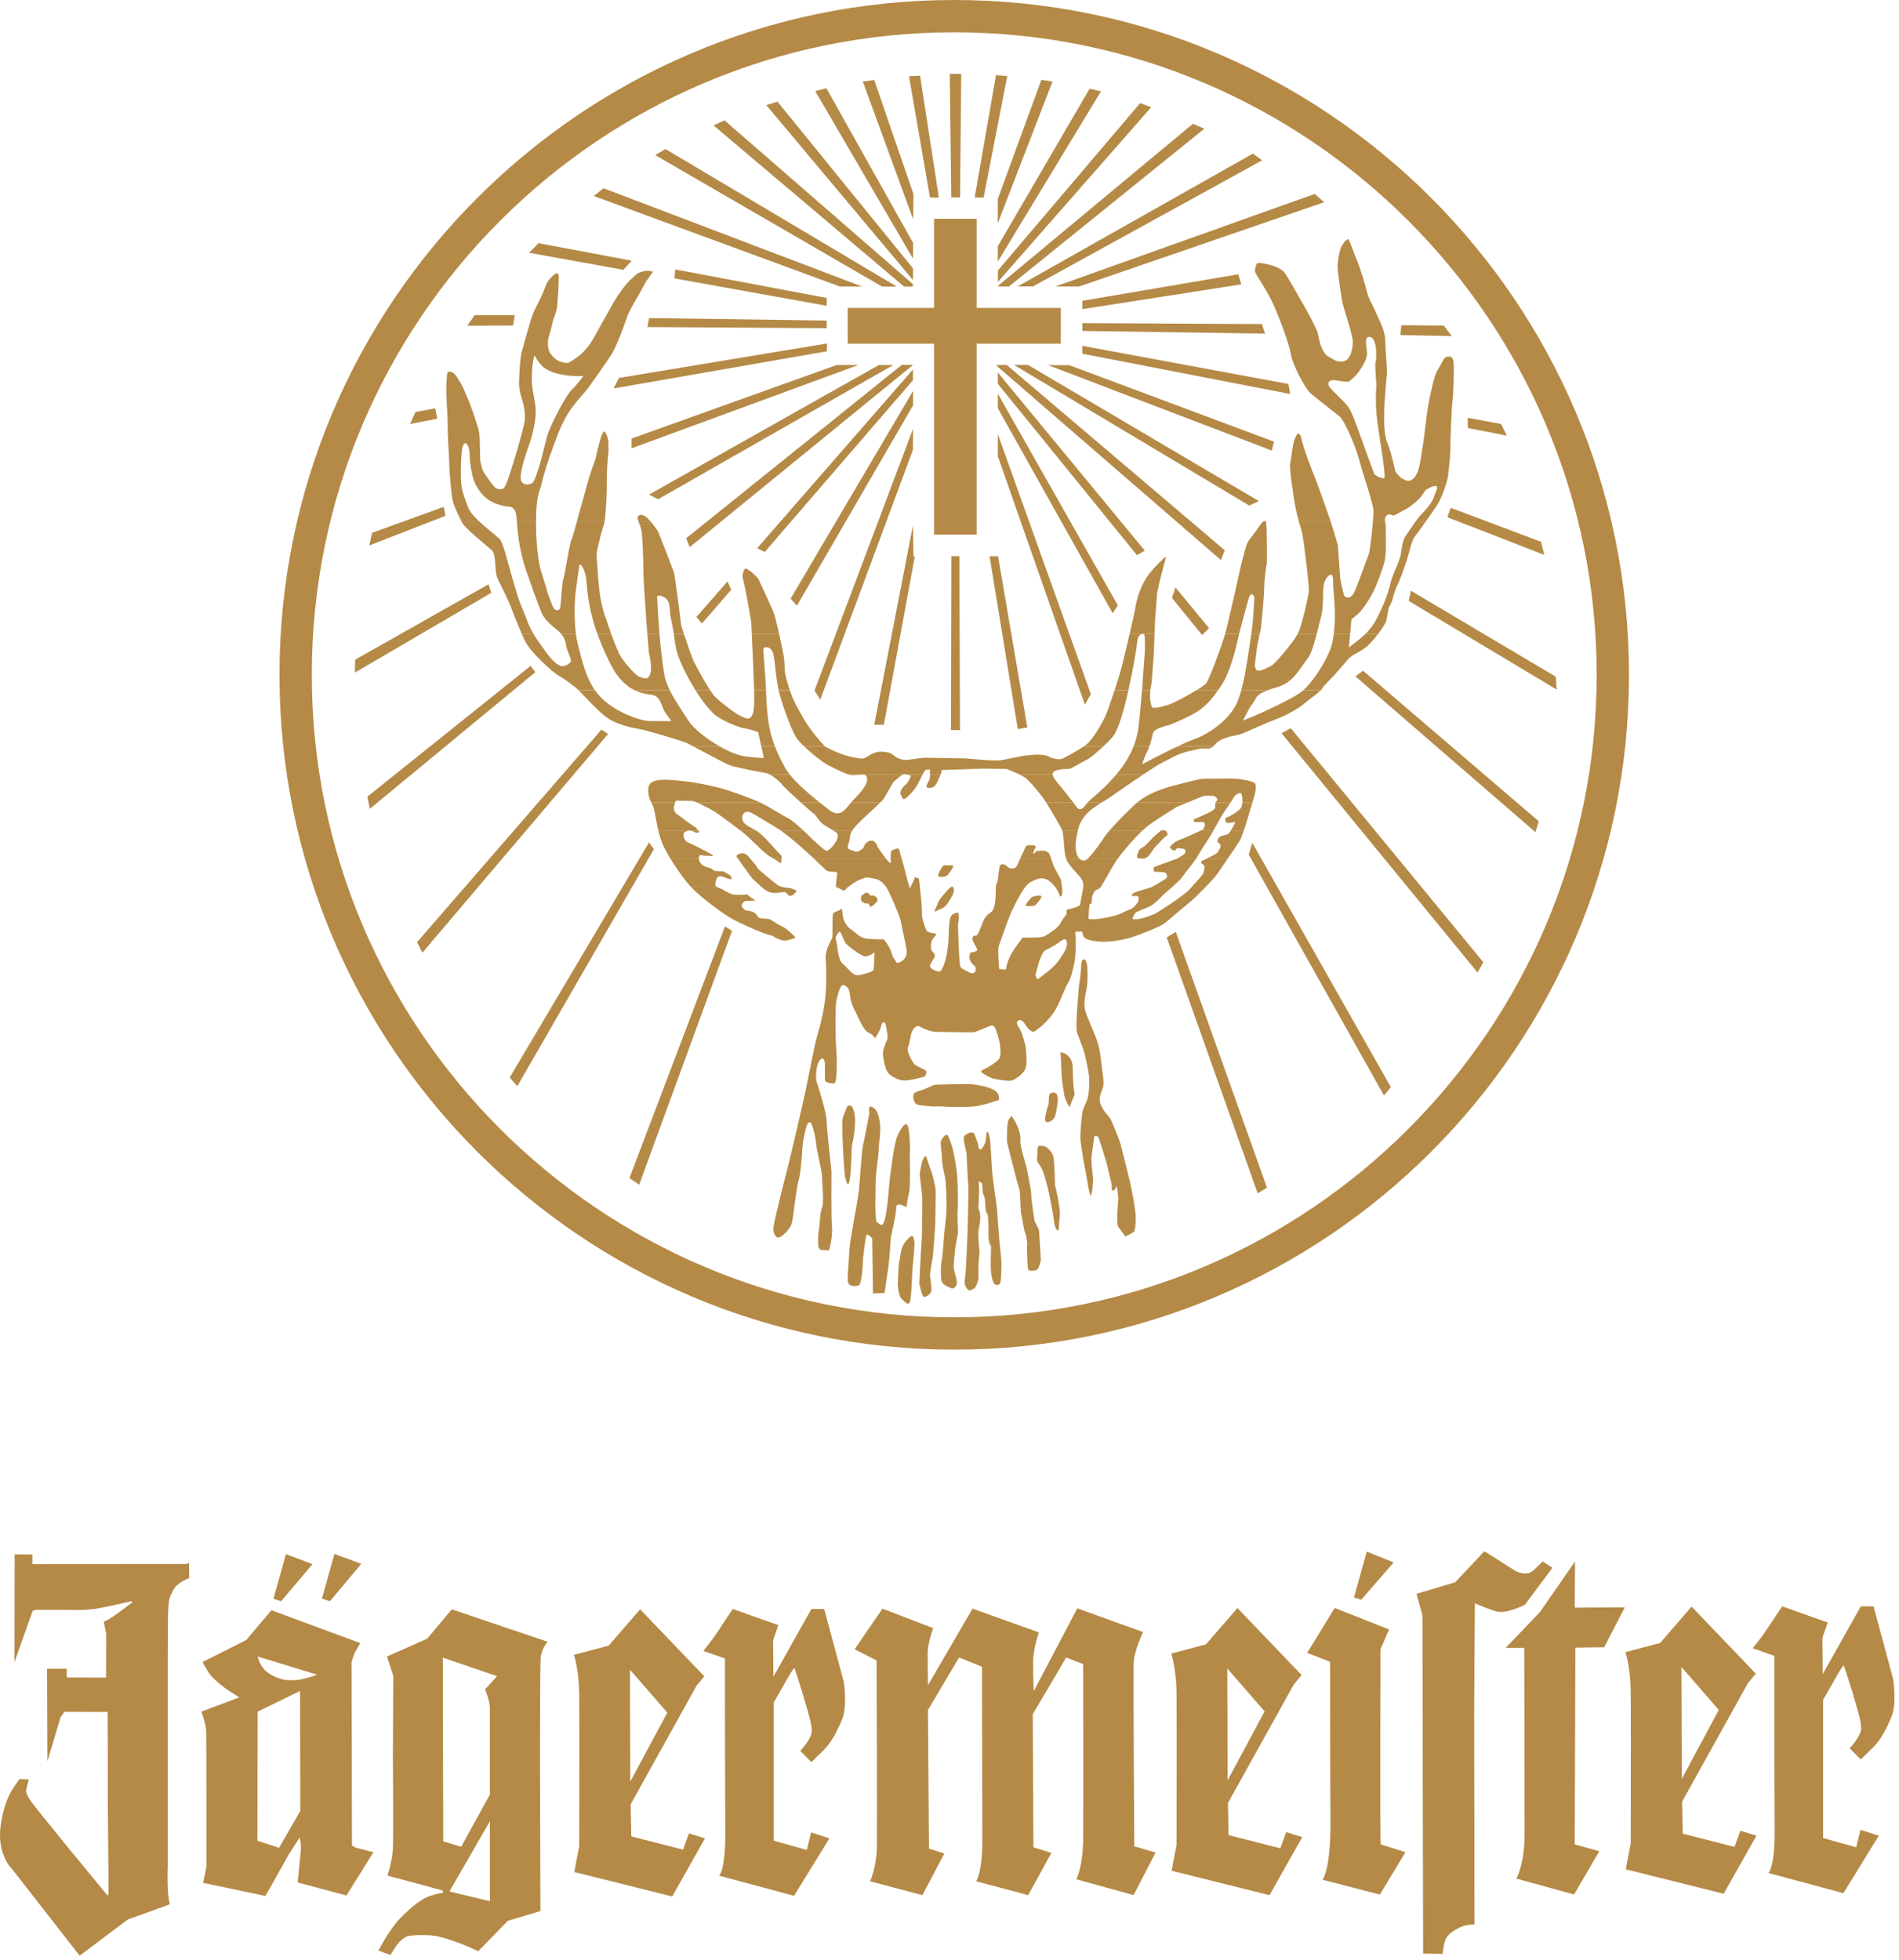 <svg width="312" height="322" viewBox="0 0 312 322" fill="none" xmlns="http://www.w3.org/2000/svg">
<path d="M142.689 148.495C142.872 148.678 142.949 149.12 143.284 148.876C143.619 148.632 144.001 148.158 144.124 148.051C144.246 147.944 144.184 147.761 144.077 147.548C143.971 147.332 143.817 147.227 143.605 147.134C143.39 147.042 142.978 147.196 142.902 147.059C142.825 146.92 142.811 146.721 142.596 146.707C142.382 146.694 142.183 146.571 142.001 146.8C141.817 147.029 141.542 146.952 141.496 147.273C141.45 147.595 141.42 147.96 141.542 148.033C141.664 148.11 141.879 148.327 142.123 148.4C142.37 148.479 142.507 148.311 142.689 148.495ZM124.965 145.563C124.965 145.563 125.881 146.54 126.858 146.662C127.835 146.784 128.752 146.417 129.057 146.602C129.362 146.785 129.485 147.274 129.973 147.152C130.462 147.029 130.89 146.356 130.89 146.356C130.89 146.356 130.279 145.93 129.607 145.87C128.934 145.808 128.079 145.686 127.652 145.32C127.224 144.953 124.722 143.06 124.416 142.511C124.111 141.961 123.194 140.984 123.194 140.984C123.194 140.984 122.705 140.25 122.155 140.189C121.606 140.128 120.813 140.434 121.056 140.8C121.3 141.167 122.095 142.266 122.095 142.266L123.622 144.342L124.965 145.563ZM154.95 181.777C155.5 181.837 159.468 181.96 160.813 181.654C162.156 181.349 162.888 181.104 163.377 180.923C163.864 180.739 164.232 180.984 164.111 180.127C163.988 179.272 163.071 178.906 162.4 178.662C161.727 178.416 160.262 178.173 159.714 178.112C159.163 178.05 153.851 178.112 153.484 178.234C153.118 178.355 151.897 178.966 151.408 179.088C150.919 179.211 150.125 179.455 150.064 179.883C150.004 180.312 150.125 181.289 150.737 181.47C151.348 181.654 153.363 181.777 153.363 181.777C153.363 181.777 154.4 181.716 154.95 181.777ZM139.804 181.595C139.804 181.595 140.598 182.267 140.476 184.647C140.354 187.029 139.926 187.945 139.926 188.861C139.926 189.779 139.743 192.71 139.743 192.71C139.743 192.71 139.559 195.337 139.132 194.297C138.704 193.259 138.765 192.465 138.643 191.06C138.521 189.655 138.277 184.525 138.46 183.731C138.643 182.937 139.253 181.657 139.253 181.657L139.804 181.595ZM143.428 212.476L143.306 203.472C143.241 203.387 142.797 202.828 142.509 202.828C142.399 202.828 142.327 202.918 142.288 203.098C142.106 203.942 141.802 206.67 141.799 206.699C141.785 207.141 141.658 211.068 141.034 211.194C140.815 211.241 140.592 211.266 140.368 211.268C139.643 211.268 139.275 210.922 139.275 210.235C139.275 209.512 139.372 208.15 139.457 206.951C139.51 206.219 139.559 205.526 139.58 205.045C139.613 204.362 139.993 202.211 140.363 200.132C140.687 198.301 141.023 196.406 141.109 195.576C141.175 194.92 141.259 193.828 141.351 192.673C141.504 190.674 141.664 188.606 141.78 188.179C141.9 187.741 142.291 185.71 142.548 184.368C142.693 183.617 142.798 183.074 142.818 182.99C142.833 182.932 142.819 182.801 142.805 182.659C142.777 182.374 142.741 182.017 142.877 181.864C142.966 181.764 143.106 181.763 143.304 181.862C144.061 182.241 144.308 182.962 144.548 184.334C144.709 185.266 144.576 186.501 144.469 187.495C144.414 188.017 144.366 188.47 144.366 188.8C144.366 189.307 144.234 190.382 144.108 191.424C143.989 192.407 143.877 193.336 143.877 193.747C143.877 194.221 143.857 195.152 143.842 195.97C143.827 196.644 143.815 197.228 143.815 197.47L143.814 197.662C143.801 199.677 143.915 200.749 144.158 200.854C144.246 200.891 144.337 200.958 144.423 201.024C144.556 201.124 144.695 201.225 144.823 201.225C145.066 201.225 145.269 200.834 145.445 200.027C145.734 198.703 145.912 196.743 146.054 195.165C146.121 194.413 146.179 193.765 146.238 193.313L146.29 192.917C146.504 191.249 146.951 187.776 147.402 186.706C147.792 185.78 148.405 184.697 148.847 184.697C148.928 184.697 148.999 184.731 149.06 184.801C149.448 185.254 149.552 188.837 149.495 189.23C149.475 189.371 149.482 190.071 149.491 190.961C149.511 192.775 149.536 195.258 149.372 195.831C149.131 196.674 148.947 198.252 148.945 198.267L148.935 198.35L148.875 198.291C148.874 198.289 148.752 198.174 148.404 198.057C148.367 198.043 148.325 198.03 148.28 198.012C148.103 197.948 147.885 197.869 147.689 197.869C147.384 197.869 147.236 198.078 147.236 198.507C147.236 199.538 146.415 203.01 146.38 203.157C146.368 203.328 146.074 207.498 145.953 208.162C145.832 208.826 145.348 212.34 145.343 212.376L145.337 212.408L145.304 212.41L143.428 212.476ZM147.499 210.969C147.499 210.969 147.621 212.922 148.11 213.35C148.599 213.779 149.149 214.514 149.453 213.961C149.759 213.411 149.882 208.893 149.882 208.893C149.882 208.893 150.309 204.434 150.248 204.068C150.187 203.701 150.064 202.784 149.638 203.09C149.211 203.397 148.538 204.129 148.231 204.923C147.927 205.716 147.988 206.205 147.804 206.937C147.62 207.672 147.56 209.381 147.56 209.625C147.56 209.869 147.499 210.969 147.499 210.969ZM153.667 201.137C153.667 201.137 153.361 205.716 153.239 206.571C153.117 207.426 152.75 208.956 152.811 209.687C152.872 210.42 153.177 211.885 152.934 212.314C152.689 212.741 151.895 213.292 151.65 212.924C151.406 212.559 151.039 210.848 151.039 210.848C151.039 210.848 151.284 205.658 151.406 204.253C151.528 202.849 151.528 197.107 151.528 196.683C151.528 196.254 151.101 193.14 151.101 192.897C151.101 192.652 151.467 190.941 151.467 190.941C151.467 190.941 152.016 189.293 152.261 190.209C152.505 191.126 153.055 192.529 153.055 192.529C153.055 192.529 153.727 194.85 153.727 195.644C153.728 196.436 153.667 201.137 153.667 201.137ZM156.537 188.739C156.537 188.739 157.148 191.488 157.27 193.321C157.392 195.153 157.392 198.572 157.331 198.879C157.27 199.184 157.392 202.664 157.392 202.664C157.392 202.664 157.026 204.436 156.964 204.925C156.903 205.413 156.599 208.04 156.721 208.528C156.842 209.017 157.27 210.423 157.208 210.788C157.147 211.155 156.903 211.887 156.17 211.583C155.437 211.277 154.704 210.909 154.643 210.177C154.583 209.444 154.521 207.856 154.704 207.245C154.888 206.635 155.133 202.298 155.194 201.995C155.254 201.69 155.437 200.163 155.499 198.757C155.56 197.352 155.438 194.054 155.255 193.322C155.071 192.588 154.705 190.816 154.767 190.329C154.827 189.841 154.461 188.007 154.583 187.519C154.704 187.03 155.499 185.991 155.804 186.664C156.11 187.334 156.537 188.739 156.537 188.739ZM160.323 186.908C160.507 187.395 160.751 188.006 160.751 188.373C160.751 188.739 161.056 189.106 161.423 188.557C161.79 188.006 161.913 187.639 161.973 187.273C162.033 186.907 162.033 185.441 162.339 186.052C162.645 186.662 162.705 187.701 162.705 187.701L163.011 192.405C163.011 192.405 163.133 193.869 163.316 195.03C163.499 196.192 163.804 198.573 163.804 198.573C163.804 198.573 164.17 203.886 164.231 204.191C164.291 204.495 164.536 207.365 164.536 207.365C164.536 207.365 164.536 210.604 164.291 210.847C164.049 211.093 163.864 211.215 163.439 210.97C163.01 210.726 162.766 208.894 162.766 207.976C162.766 207.06 162.827 204.678 162.827 204.678C162.827 204.678 162.338 204.373 162.399 202.48C162.459 200.587 162.276 199.55 162.276 199.55L161.971 199C161.971 199 161.847 196.861 161.726 196.618C161.605 196.373 161.482 196.008 161.482 196.008L161.361 194.418C161.361 194.418 160.689 193.748 160.811 194.418C160.934 195.091 160.75 198.511 160.75 198.511C160.75 198.511 161.055 199.122 161.055 199.977C161.055 200.833 160.871 201.506 160.75 202.177C160.626 202.849 160.934 205.779 160.934 205.779C160.934 205.779 160.75 207.49 160.75 207.795V210.116C160.75 210.116 160.383 211.521 160.078 211.643C159.771 211.767 159.344 212.253 158.979 211.828C158.612 211.399 158.367 210.849 158.55 209.932C158.734 209.016 158.979 202.055 158.979 202.055C158.979 202.055 159.161 195.153 159.1 194.908C159.039 194.665 158.794 189.351 158.794 189.351C158.794 189.351 158.185 187.091 158.367 186.725C158.55 186.357 159.407 185.93 159.771 186.052C160.14 186.174 160.14 186.419 160.323 186.908ZM166.431 183.671C166.981 184.403 167.774 186.235 167.653 187.274C167.531 188.313 168.629 191.425 168.753 192.222C168.873 193.015 169.484 195.703 169.423 196.191C169.363 196.68 169.974 200.587 169.974 200.587L170.706 202.053L171.013 207.001C171.013 207.001 170.706 208.529 170.28 208.65C169.851 208.773 169.058 208.834 168.936 208.589C168.813 208.345 168.691 205.048 168.753 204.68C168.813 204.315 168.691 203.093 168.446 202.604C168.202 202.116 167.896 199.674 167.774 199.368C167.653 199.063 167.653 195.704 167.469 195.338C167.285 194.971 165.453 187.643 165.453 187.643C165.453 187.643 165.33 184.162 165.819 183.795C166.308 183.428 165.881 182.937 166.431 183.671ZM171.193 188.264C171.193 188.264 171.485 188.247 171.676 188.335C172.195 188.572 172.952 189.294 173.088 190.142C173.271 191.305 173.331 194.663 173.331 194.663C173.331 194.663 174.247 198.389 174.125 199.61C174.003 200.831 173.941 202.114 173.941 202.114C173.941 202.114 173.391 202.298 173.207 200.831C173.024 199.365 172.414 196.311 172.414 196.311C172.414 196.311 171.682 193.014 171.192 192.037C170.703 191.062 170.278 191.062 170.399 190.083C170.477 189.457 170.406 188.592 170.596 188.295C170.703 188.128 171.193 188.264 171.193 188.264ZM171.743 183.426C171.743 183.426 171.437 184.647 172.415 184.281C173.392 183.914 173.392 183.241 173.637 182.02C173.88 180.799 173.88 179.578 173.271 179.517C172.66 179.456 172.415 179.638 172.355 180.003C172.292 180.371 172.355 181.47 172.171 181.775C171.987 182.083 171.743 183.426 171.743 183.426ZM174.247 172.861C174.247 172.861 176.266 172.983 176.263 175.669C176.261 178.356 176.569 179.762 176.569 179.762L175.712 181.9C175.712 181.9 174.979 180.679 174.857 179.884C174.736 179.089 174.429 177.257 174.429 176.708C174.43 176.158 174.247 172.861 174.247 172.861ZM177.655 158.32C177.655 158.32 177.683 157.832 177.902 157.674C178.421 157.299 178.596 158.367 178.636 158.798C178.696 159.466 178.725 161.399 178.545 162.325C178.453 162.801 178.317 163.424 178.235 164.058C178.154 164.693 178.129 165.36 178.273 165.913C178.412 166.436 178.736 167.269 179.056 168.043C179.373 168.811 179.685 169.521 179.809 169.812C180.051 170.387 180.652 171.896 180.833 173.734C180.927 174.668 181.063 175.555 181.168 176.331C181.27 177.109 181.336 177.754 181.292 178.221C181.264 178.459 181.205 178.691 181.117 178.914C181.029 179.16 180.927 179.411 180.843 179.669C180.669 180.197 180.566 180.785 180.847 181.446C181.113 182.074 181.403 182.504 181.675 182.848C181.937 183.177 182.179 183.419 182.361 183.677C182.708 184.171 183.955 187.324 184.166 188.201C184.381 189.086 185.571 193.662 185.876 195.187C186.182 196.721 186.606 199.145 186.606 199.981C186.606 200.403 186.591 200.99 186.53 201.496C186.501 201.741 186.462 201.965 186.408 202.138C186.349 202.322 186.292 202.387 186.269 202.4C185.974 202.545 185.209 202.963 184.905 203.128L184.763 202.936C184.763 202.936 184.153 202.144 183.725 201.536C183.344 200.99 183.748 196.88 183.754 196.822L183.505 194.804C183.505 194.804 183.254 195.282 183.237 195.306C183.211 195.345 183.181 195.382 183.147 195.414C183.047 195.517 182.916 195.584 182.774 195.602C182.614 195.627 182.636 194.763 182.654 194.561L181.734 190.782C181.673 190.536 180.755 187.657 180.571 187.105C180.469 186.801 180.316 186.649 180.141 186.607C180.073 186.591 180.001 186.593 179.934 186.612C179.878 186.634 179.825 186.661 179.776 186.694C179.776 186.694 179.46 189.267 179.34 189.936C179.274 190.3 179.322 191.059 179.391 191.761C179.459 192.473 179.551 193.161 179.583 193.406C179.609 193.63 179.583 194.343 179.505 195.048C179.474 195.366 179.426 195.683 179.361 195.997C179.335 196.124 179.305 196.234 179.273 196.319C179.239 196.409 179.215 196.435 179.215 196.435C179.184 196.408 179.144 196.34 179.096 196.212C179.003 195.968 178.929 195.619 178.867 195.308C178.743 194.695 178.192 191.388 178.071 190.959C178.01 190.747 177.905 190.054 177.801 189.316C177.695 188.568 177.586 187.773 177.525 187.377C177.408 186.611 177.709 183.153 177.888 182.499C177.978 182.172 178.067 181.95 178.177 181.698C178.292 181.436 178.431 181.146 178.614 180.686C178.997 179.729 178.992 177.435 178.931 176.762C178.87 176.087 178.316 173.437 178.131 172.823C177.948 172.212 177.032 169.894 176.91 169.466C176.8 169.077 176.915 166.241 176.977 165.682C177.007 165.406 177.084 164.319 177.168 163.256C177.252 162.176 177.343 161.168 177.395 161.012C177.465 160.804 177.526 160.15 177.571 159.584C177.616 158.994 177.655 158.32 177.655 158.32Z" fill="#B58A46"/>
<path d="M170.457 160.907C170.457 160.907 172.831 159.173 173.607 158.226C174.384 157.279 175.16 155.982 175.249 155.466C175.334 154.949 175.42 153.695 174.212 154.645C173.003 155.596 171.882 155.982 171.58 156.241C171.277 156.503 171.018 157.279 170.889 157.492C170.76 157.709 170.113 160.218 170.113 160.218L170.457 160.907ZM143.681 156.442C143.681 156.442 142.642 157.319 141.909 157.061C141.176 156.799 139.148 155.333 138.845 154.818C138.543 154.3 138.147 152.875 137.888 153.089C137.735 153.218 137.408 153.591 137.32 153.988C137.259 154.265 137.387 154.524 137.457 154.86C137.63 155.68 137.654 157.674 138.474 158.328C139.294 158.982 140.038 160.331 141.029 160.202C142.022 160.072 143.423 159.609 143.51 159.35C143.597 159.092 143.681 156.442 143.681 156.442ZM138.457 150.258L138.487 150.497C138.511 150.668 138.538 150.813 138.566 150.908C138.675 151.276 139.08 152.202 139.835 152.694C140.007 152.803 140.172 152.934 140.337 153.069C140.506 153.207 140.675 153.35 140.847 153.485C141.197 153.758 141.581 154.014 142.04 154.128C142.484 154.237 143.297 154.283 143.982 154.3C144.526 154.314 145.002 154.312 145.184 154.311C145.338 154.495 145.825 155.093 146.111 155.637C146.285 155.964 146.421 156.334 146.516 156.623C146.612 156.912 146.669 157.147 146.669 157.147L147.233 158.011C147.224 158.069 147.249 158.132 147.377 158.169C147.413 158.178 147.449 158.18 147.485 158.174L147.599 158.152C148.373 158.008 149.074 157.069 148.977 156.249C148.891 155.514 148.069 151.71 147.939 151.098C147.906 150.947 147.798 150.641 147.65 150.261H151.47C151.545 151.373 152.26 152.955 152.26 152.955C152.26 152.955 152.689 153.261 153.482 153.322C154.275 153.383 153.359 153.872 153.115 154.484C152.871 155.093 152.871 156.134 153.237 156.377C153.603 156.621 153.603 157.171 153.603 157.171C153.603 157.171 152.992 158.026 152.81 158.577C152.626 159.127 154.031 159.738 154.458 159.555C154.887 159.371 155.802 157.112 155.864 153.631C155.904 151.276 156.086 150.57 156.446 150.264H157.517C157.607 150.768 157.391 151.716 157.391 152.041C157.391 152.53 157.513 155.46 157.513 155.46C157.513 155.46 157.635 158.27 157.757 158.699C157.879 159.126 158.489 159.31 159.222 159.737C159.954 160.166 160.261 159.554 160.261 159.554C160.261 159.554 160.444 158.88 160.077 158.636C159.712 158.392 159.344 157.841 159.283 157.415C159.222 156.987 159.437 156.498 159.437 156.498C159.437 156.498 160.604 156.344 160.558 156.042C160.489 155.585 159.834 154.849 159.77 154.239C159.711 153.628 160.382 153.688 160.382 153.688C160.749 153.628 161.115 152.282 161.604 151.183C161.754 150.828 161.984 150.512 162.277 150.261H165.974C165.351 151.794 164.334 154.779 164.119 155.352C163.868 156.016 164.161 159.18 164.161 159.18L165.239 159.306C165.239 159.306 165.406 158.176 165.989 157.013C166.571 155.85 168.025 154.02 168.025 154.02C168.025 154.02 171.064 154.105 171.603 153.813C172.144 153.523 173.804 152.485 174.178 151.737C174.458 151.178 174.95 150.54 175.178 150.258L178.869 150.259C178.856 150.636 178.856 150.908 178.856 150.908C178.856 150.908 178.673 150.999 179.131 150.999C180.22 151.099 182.394 150.685 183.667 150.256L186.348 150.259C186.27 150.385 186.207 150.519 186.159 150.659C186.119 150.805 185.921 150.985 186.365 151.017C186.951 151.085 188.479 150.657 189.409 150.26L193.023 150.259C192.275 150.903 191.512 151.584 191.078 151.849C189.996 152.509 186.187 153.973 184.981 154.244C183.761 154.519 182.332 154.714 181.314 154.714C180.233 154.714 178.215 154.466 178.012 153.807C177.811 153.15 177.792 153.116 177.793 153.045H176.668C176.668 153.045 176.912 156.317 176.486 158.335C176.209 159.653 175.8 161.096 175.398 161.611C175.173 161.905 174.959 162.586 174.581 163.362C174.42 163.695 173.803 165.456 172.868 166.694C171.609 168.362 169.951 169.557 169.716 169.505C169.513 169.46 169.042 169.16 168.79 168.805C168.668 168.634 168.55 168.456 168.436 168.29C168.332 168.133 168.215 167.985 168.086 167.847C167.56 167.32 167.167 167.63 167.079 167.986C167.05 168.109 167.103 168.253 167.151 168.363C167.204 168.48 167.281 168.619 167.365 168.757L167.605 169.148C167.679 169.272 167.733 169.368 167.758 169.429C167.88 169.734 168.481 171.485 168.541 172.25C168.602 173.045 168.837 174.784 168.429 175.657C168.018 176.538 166.715 177.401 166.167 177.514C165.598 177.627 164.169 177.393 163.302 177.208C162.902 177.113 162.518 176.957 162.165 176.745C161.81 176.541 161.492 176.316 161.22 176.133C161.157 175.999 161.21 175.933 161.323 175.853C161.431 175.776 161.565 175.706 161.691 175.642L161.997 175.499C162.235 175.38 163.737 174.508 164.131 173.984C164.352 173.689 164.392 173.226 164.385 172.798C164.377 172.367 164.317 171.919 164.285 171.609C164.222 170.977 163.727 169.31 163.474 168.805C163.301 168.459 162.968 168.454 162.742 168.504C162.641 168.529 162.543 168.565 162.449 168.61L162.338 168.67C162.168 168.74 160.271 169.517 160.051 169.572C159.957 169.596 158.561 169.586 157.048 169.56C155.559 169.536 154.015 169.506 153.681 169.506C153.048 169.506 151.615 168.972 151.21 168.682C150.921 168.475 150.629 168.548 150.403 168.711C150.183 168.869 150.003 169.122 149.875 169.344C149.802 169.473 149.743 169.67 149.692 169.885C149.641 170.099 149.593 170.354 149.544 170.616C149.443 171.144 149.339 171.669 149.197 171.983C149.008 172.4 149.235 173.053 149.48 173.571C149.679 173.996 149.918 174.4 150.194 174.78C150.344 174.968 150.708 175.152 151.051 175.32L151.597 175.587C151.769 175.675 151.932 175.763 152.064 175.851C152.401 176.075 152.051 176.674 151.932 176.856C151.567 176.957 149.533 177.507 148.613 177.507C147.631 177.507 146.51 176.861 145.98 176.333C145.48 175.831 145.113 174.004 145.051 173.198C145.023 172.84 145.163 172.321 145.339 171.831C145.515 171.345 145.711 170.918 145.772 170.768C145.916 170.403 145.712 169.237 145.536 168.414C145.426 167.898 145.125 167.814 144.884 168.154C144.81 168.257 144.757 168.701 144.702 168.82L144.446 169.415C144.386 169.533 143.925 170.388 143.765 170.523C143.683 170.589 143.564 170.222 143.403 170.092C143.317 170.022 143.222 169.936 143.111 169.855C142.979 169.758 142.831 169.683 142.674 169.634C142.155 169.479 141.328 167.932 140.946 167.039C140.762 166.61 140.501 166.152 140.264 165.645C140.03 165.149 139.824 164.615 139.736 164.027C139.69 163.721 139.655 163.455 139.616 163.229C139.585 163.018 139.533 162.811 139.46 162.611C139.31 162.233 139.058 161.986 138.591 161.821C138.049 161.63 137.576 163.687 137.452 164.21C137.202 165.272 137.282 167.921 137.282 169.501C137.282 171.092 137.335 171.32 137.457 173.343C137.541 174.73 137.454 177.56 137.197 177.868C136.998 178.106 135.966 177.919 135.646 177.663C135.617 177.641 135.581 177.584 135.555 177.44C135.53 177.252 135.519 177.063 135.524 176.873C135.524 176.384 135.554 175.711 135.524 174.854C135.508 174.433 135.455 174.145 135.335 174.003C135.15 173.776 134.918 173.926 134.81 174.033C134.575 174.265 134.352 174.772 134.287 174.996C134.163 175.43 133.907 177 134.23 177.906C134.537 178.769 135.808 182.952 135.808 184.081C135.808 185.244 136.603 192.404 136.603 192.404C136.608 192.785 136.537 200.062 136.685 201.426C136.854 202.957 136.253 205.567 136.165 205.439C136.067 205.297 134.828 205.491 134.646 205.188C134.474 204.902 134.439 204.747 134.432 204.556C134.425 204.332 134.455 204.073 134.425 203.611C134.395 203.173 134.453 202.638 134.522 202.157L134.621 201.508C134.65 201.312 134.67 201.155 134.67 201.058C134.67 200.684 134.795 198.893 135.081 198.323C135.258 197.968 135.233 196.745 135.181 195.624C135.128 194.473 135.037 193.333 135.037 193.057C135.037 192.761 134.801 191.621 134.575 190.536C134.462 189.987 134.347 189.442 134.261 189.007C134.174 188.562 134.12 188.256 134.12 188.171C134.12 187.726 133.751 185.5 133.309 184.618C133.147 184.293 132.883 184.296 132.711 184.557C132.591 184.738 132.487 185.06 132.396 185.402C132.211 186.1 132.059 187.003 131.967 187.4C131.919 187.602 131.879 188.004 131.838 188.522L131.71 190.287C131.61 191.582 131.474 192.969 131.236 193.806C130.989 194.665 130.79 196.111 130.604 197.487C130.513 198.167 130.198 200.631 130.108 200.914C129.759 202.019 128.728 202.873 128.261 203.177L127.788 203.315C127.545 203.239 126.87 202.723 127.117 201.341C127.416 199.662 129.043 193.198 129.34 192.121C129.642 191.041 131.936 181.17 132.418 178.889C132.896 176.614 133.837 171.489 134.377 169.755C134.923 167.996 135.534 165.166 135.654 163.188C135.735 161.866 135.825 160.281 135.657 157.385C135.58 156.041 136.569 154.449 136.711 154.096C136.739 154.022 136.752 153.9 136.76 153.774C136.769 153.64 136.774 153.468 136.776 153.27C136.78 152.882 136.776 152.393 136.776 151.908C136.776 151.431 136.779 150.955 136.802 150.587C136.809 150.46 136.819 150.345 136.831 150.249L138.457 150.258ZM124.296 150.258L124.376 150.374L124.514 150.584C124.552 150.642 124.602 150.711 124.657 150.754L124.833 150.819C124.892 150.832 124.967 150.843 125.055 150.856C125.223 150.876 125.436 150.896 125.647 150.914L126.225 150.96L126.422 150.981L126.563 151.051C126.62 151.101 126.698 151.161 126.834 151.237C126.936 151.294 127.243 151.48 127.546 151.662C127.842 151.842 128.155 152.027 128.255 152.068C128.337 152.102 128.492 152.19 128.646 152.279C128.813 152.376 128.977 152.468 129.058 152.506C129.18 152.559 130.467 153.71 130.595 153.855C130.629 153.893 130.647 154.039 130.57 154.08C130.3 154.231 130.203 154.222 129.964 154.294C129.609 154.4 129.406 154.478 129.036 154.506C128.032 154.579 126.99 153.69 126.607 153.633C125.5 153.459 121.463 151.629 120.039 150.811C119.741 150.636 119.45 150.452 119.165 150.258H124.296Z" fill="#B58A46"/>
<path d="M154.461 149.348C155.011 149.165 155.378 148.92 155.805 148.25C156.233 147.577 156.782 146.662 156.722 146.174C156.661 145.684 156.538 145.256 155.623 146.295C154.705 147.335 154.217 147.884 154.034 148.495C153.851 149.104 153.302 149.777 153.668 149.715C154.033 149.655 153.912 149.532 154.461 149.348ZM157.519 150.257C157.473 150.001 157.352 149.859 157.087 149.959C156.831 150.059 156.618 150.111 156.448 150.257H157.519ZM136.832 150.257L136.847 150.151C136.857 150.103 136.867 150.064 136.877 150.032C137.162 149.815 137.986 149.489 137.999 149.485L138.126 149.36C138.166 149.312 138.21 149.268 138.256 149.227C138.342 149.336 138.38 149.633 138.42 149.966L138.457 150.257H136.832ZM198.133 145.648C197.184 146.627 196.119 147.687 195.691 148.037C195.276 148.374 194.439 149.073 193.549 149.814C193.379 149.956 193.203 150.105 193.026 150.255H189.411C189.524 150.208 189.63 150.16 189.723 150.112C190.575 149.686 194.52 147.092 195.372 146.162L195.844 145.649L198.133 145.648ZM192.663 145.648C192.221 146.048 191.77 146.44 191.313 146.822C191.156 146.939 189.762 148.489 189.026 148.837C188.291 149.186 186.779 149.766 186.625 149.883C186.548 149.941 186.442 150.096 186.35 150.257H183.67C183.916 150.177 184.155 150.077 184.385 149.959C185.161 149.532 185.768 149.412 186.095 149.165C186.508 148.853 187.042 148.187 187.056 147.898C187.072 147.606 187.15 147.191 186.843 147.194C186.496 147.199 186.021 147.188 186.021 147.188C185.788 147.086 186.048 146.875 186.324 146.675C186.6 146.477 188.873 145.867 189.164 145.745C189.228 145.715 189.29 145.683 189.351 145.65L192.663 145.648ZM177.975 145.648C177.962 145.844 177.933 146.055 177.886 146.285C177.72 147.116 177.429 148.736 177.429 148.736C177.429 148.736 176.59 149.193 175.718 149.317C174.846 149.441 175.303 150.107 175.303 150.107L175.18 150.256L178.87 150.257C178.883 149.891 178.904 149.421 178.949 149.012C179.041 148.188 179.133 148.587 179.288 148.462C179.439 148.341 179.348 147.486 179.439 147.241C179.531 146.998 179.682 146.602 179.927 146.326C180.171 146.05 180.323 146.265 180.722 145.867C180.784 145.8 180.84 145.727 180.889 145.65L177.975 145.648ZM173.313 145.648C173.862 146.357 174.016 146.95 174.016 146.95C174.016 146.95 174.265 147.615 174.472 147.034C174.572 146.756 174.548 146.187 174.488 145.647L173.313 145.648ZM163.623 145.648C163.618 146.194 163.605 146.739 163.582 147.284C163.539 148.155 163.415 149.026 163.123 149.525C162.951 149.821 162.62 149.961 162.279 150.257H165.975C166.075 150.013 166.164 149.805 166.239 149.651C166.659 148.779 167.623 146.759 168.503 145.646L163.623 145.648ZM149.629 145.648C149.554 145.822 149.514 145.929 149.514 145.929C149.514 145.929 149.475 145.824 149.412 145.646L145.531 145.648C145.854 146.099 146.062 146.539 146.154 146.74C146.313 147.091 147.184 149.054 147.652 150.257H151.472C151.464 150.158 151.463 150.059 151.468 149.959C151.508 149.244 151.287 147.073 151.129 145.648H149.629ZM139.44 145.648C139.256 145.794 139.08 145.95 138.912 146.115L138.681 146.347L138.333 146.163C138.105 146.045 137.821 145.901 137.71 145.874C137.614 145.851 137.433 145.748 137.325 145.687L137.328 145.65L139.44 145.648ZM117.687 145.648C117.85 145.727 118.422 145.988 118.651 146.08C118.696 146.098 118.739 146.12 118.781 146.145L118.899 146.226C118.989 146.288 119.091 146.362 119.267 146.445C119.431 146.522 119.652 146.65 119.899 146.756C120.15 146.867 120.441 146.971 120.732 146.985L121.164 147.005L122.046 147.014C122.128 147.014 122.223 146.997 122.307 146.982L122.567 146.93C122.63 146.917 122.695 146.913 122.759 146.918C122.836 147.002 122.91 147.071 122.989 147.138C123.07 147.208 123.171 147.282 123.275 147.358C123.475 147.501 123.692 147.638 123.812 147.723C123.915 147.794 124.011 147.875 124.099 147.965C123.575 147.988 123.051 148.002 122.527 148.007C122.485 148.008 122.307 148.108 122.191 148.18C122.067 148.263 121.971 148.381 121.916 148.519C121.89 148.58 121.869 148.644 121.856 148.71C121.844 148.766 121.845 148.824 121.859 148.88C121.874 148.935 121.9 148.987 121.938 149.03C122.003 149.104 122.081 149.2 122.163 149.286C122.25 149.375 122.355 149.47 122.475 149.525C122.541 149.555 122.631 149.578 122.719 149.593C122.809 149.613 122.913 149.626 123.02 149.642C123.219 149.672 123.423 149.696 123.533 149.724C123.621 149.746 123.818 149.848 124.056 150.007C124.139 150.065 124.218 150.153 124.295 150.257H119.163C117.472 149.126 114.684 146.989 113.473 145.65L117.687 145.648Z" fill="#B58A46"/>
<path d="M154.339 144.036C154.889 144.098 155.5 144.036 155.804 143.609C156.11 143.182 157.086 142.02 156.293 142.143C155.499 142.265 155.132 141.899 154.827 142.387C154.523 142.876 153.789 143.975 154.339 144.036ZM151.13 145.648C151.046 144.889 150.98 144.341 150.98 144.341L150.308 144.097C150.308 144.097 150.308 144.341 150.003 144.892C149.866 145.139 149.742 145.393 149.629 145.651L151.13 145.648ZM201.716 141.039C200.841 142.319 199.987 143.554 199.864 143.754C199.753 143.933 198.991 144.755 198.132 145.646L195.842 145.648C196.645 144.779 197.581 143.75 197.695 143.453C197.988 142.694 197.848 142.143 197.848 142.143C197.764 141.996 197.558 142.051 197.476 141.899C197.384 141.73 197.229 141.524 197.5 141.407C197.595 141.366 197.91 141.223 198.288 141.04L201.716 141.039ZM196.54 141.039C196.041 141.774 194.517 143.636 194.248 144.073C194.088 144.334 193.357 145.023 192.663 145.646L189.351 145.648C189.909 145.351 191.316 144.509 191.316 144.509L191.759 144.115C191.759 144.115 191.775 143.396 191.331 143.32C190.888 143.244 189.636 143.214 189.636 143.214C189.636 143.214 189.409 142.528 189.608 142.435C189.803 142.343 193.026 141.199 193.316 141.077C193.337 141.068 193.362 141.057 193.387 141.044L196.54 141.039ZM187.56 141.039C187.707 141.053 187.837 141.057 187.964 141.037L187.56 141.039ZM175.167 141.039C175.205 141.151 175.251 141.264 175.302 141.377C175.718 142.292 177.346 143.879 177.678 144.375C177.919 144.737 178.007 145.14 177.974 145.649H180.889C181.417 144.871 182.618 142.519 183.66 141.04H178.731C178.319 141.42 178.17 141.411 177.797 141.326C177.618 141.277 177.457 141.178 177.331 141.041L175.167 141.039ZM167.606 141.039C167.533 141.195 167.485 141.294 167.485 141.294C167.485 141.294 167.152 142.457 166.654 142.622C166.157 142.788 165.616 142.54 165.409 142.29C165.201 142.041 164.745 141.958 164.745 141.958C164.745 141.958 164.329 141.958 164.246 142.333C164.114 143.022 164.017 143.718 163.954 144.417C163.914 144.998 163.623 145.455 163.623 145.455L163.622 145.646L168.502 145.648C168.756 145.324 169.005 145.078 169.229 144.958C170.234 144.417 171.314 143.836 172.519 144.833C172.848 145.104 173.107 145.384 173.312 145.648H174.486C174.418 145.057 174.306 144.504 174.261 144.417C174.178 144.251 173.183 142.498 173.017 142C172.941 141.768 172.818 141.392 172.697 141.038L167.606 141.039ZM146.335 141.039C146.359 141.704 146.45 142.058 145.91 141.471C145.784 141.332 145.664 141.189 145.548 141.041L133.708 141.039C134.823 142.079 135.637 142.875 135.749 142.977C135.867 143.079 136.015 143.137 136.255 143.17C136.504 143.207 136.823 143.216 137.248 143.237C137.542 143.252 137.6 143.472 137.567 143.634C137.548 143.706 137.521 143.776 137.484 143.841L137.328 145.648H139.44C139.483 145.615 139.526 145.585 139.568 145.553C139.786 145.401 139.98 145.239 140.252 145.06C140.617 144.821 141.006 144.619 141.412 144.457C141.928 144.242 142.194 144.152 142.503 144.158C142.645 144.162 142.797 144.183 142.997 144.221C143.186 144.257 143.424 144.305 143.746 144.359C144.526 144.491 145.121 145.075 145.532 145.646H149.413C149.215 145.077 149.045 144.498 148.903 143.912C148.672 142.948 148.421 141.988 148.148 141.035L146.335 141.039ZM128.4 141.039L128.335 141.843C128.093 141.675 127.667 141.393 127.073 141.039H128.4ZM114.81 141.039C114.813 141.271 114.893 141.484 115.029 141.707C115.112 141.845 115.202 141.936 115.303 142.016C115.393 142.088 115.494 142.149 115.616 142.228C115.838 142.373 116.119 142.466 116.345 142.53L116.647 142.606L116.749 142.631L116.885 142.708L117.048 142.827L117.226 142.951C117.28 142.987 117.339 143.024 117.392 143.044L117.53 143.075L117.714 143.095L118.192 143.127C118.531 143.147 118.856 143.157 118.884 143.157L119.322 143.429C119.513 143.55 119.712 143.649 119.872 143.751C120.032 143.852 120.108 143.934 120.133 144.007C120.173 144.136 120.215 144.311 120.226 144.445C119.989 144.473 119.351 144.26 119.253 144.224C119.2 144.197 119.008 144.097 118.784 144.028C118.543 143.955 118.164 143.881 117.919 144.099C117.832 144.178 117.762 144.275 117.716 144.383C117.68 144.468 117.656 144.563 117.622 144.673C117.573 144.837 117.539 145.005 117.52 145.175C117.512 145.253 117.512 145.331 117.52 145.409C117.53 145.469 117.557 145.582 117.663 145.635C117.672 145.638 117.681 145.643 117.689 145.647L113.473 145.645C113.409 145.573 113.345 145.502 113.289 145.433C113.289 145.433 112.438 144.519 111.33 142.868C110.954 142.307 110.539 141.7 110.129 141.038H114.81V141.039Z" fill="#B58A46"/>
<path d="M172.697 141.039C172.558 140.634 172.421 140.26 172.353 140.171C172.231 140.006 171.729 139.756 171.522 139.756C171.314 139.756 170.276 139.799 170.276 139.799C170.276 139.799 169.82 140.463 169.778 140.171C169.736 139.881 170.152 139.216 170.152 139.216C170.152 139.216 170.245 138.8 169.569 138.842C168.898 138.884 168.69 138.718 168.442 139.258C168.257 139.658 167.818 140.587 167.606 141.038H172.697V141.039ZM148.148 141.039C148.104 140.875 148.051 140.713 147.988 140.555C147.865 140.311 147.865 139.395 147.499 139.395C147.133 139.395 146.583 139.7 146.583 139.7C146.583 139.7 146.399 139.516 146.339 140.495C146.327 140.688 146.329 140.874 146.335 141.039H148.148ZM204.355 136.43C204.096 137.186 203.845 137.838 203.674 138.128C203.433 138.533 202.566 139.807 201.717 141.043L198.289 141.039C199 140.696 199.932 140.215 200.058 140.013C200.251 139.703 200.76 139.064 200.411 138.63C200.296 138.482 200.02 138.347 200.02 138.347C200.02 138.347 199.982 137.845 200.328 137.535C200.677 137.225 201.292 137.225 201.678 137.069C201.83 137.008 202.037 136.738 202.232 136.432L204.355 136.43ZM199.375 136.43C199.335 136.502 199.305 136.563 199.282 136.605C199.05 137.07 196.843 140.4 196.687 140.788C196.668 140.839 196.616 140.925 196.541 141.037L193.388 141.039C193.734 140.877 194.551 140.385 194.706 140.144C194.875 139.883 194.735 139.471 194.416 139.441C194.094 139.41 193.499 139.257 193.316 139.41C193.134 139.563 193.103 139.777 192.949 139.746C192.786 139.719 192.635 139.647 192.51 139.539C192.361 139.41 192.157 139.242 192.235 139.121C192.308 138.999 192.676 138.586 193.104 138.312C193.531 138.037 194.201 137.835 194.901 137.521C195.735 137.148 196.776 136.685 197.309 136.428L199.375 136.43ZM190.767 136.43C190.699 136.467 190.624 136.525 190.522 136.617C190.248 136.861 189.667 137.349 189.667 137.349C189.667 137.349 189.087 137.93 188.75 138.295C188.414 138.662 187.895 139.121 187.895 139.121C187.895 139.121 187.163 139.455 187.071 139.823C186.979 140.189 186.49 140.985 187.131 141.013C187.292 141.022 187.432 141.035 187.559 141.044L187.963 141.039C188.165 141.007 188.359 140.918 188.598 140.708C189.116 140.25 189.515 139.334 190.002 138.907C190.491 138.478 190.92 137.898 191.285 137.595C191.653 137.288 191.897 137.196 191.804 136.921C191.74 136.723 191.625 136.526 191.443 136.43H190.767ZM187.721 136.43C186.437 137.636 184.732 139.552 183.743 140.921C183.717 140.96 183.688 141 183.66 141.039H178.73C178.734 141.039 178.739 141.036 178.742 141.031C179.586 140.251 181.186 137.967 181.463 137.473C181.554 137.311 181.864 136.927 182.298 136.431L187.721 136.43ZM174.527 136.43C174.725 137.008 174.805 138.645 174.845 139.051C174.883 139.415 174.887 140.227 175.167 141.037L177.331 141.039C177.242 140.951 177.166 140.851 177.106 140.741C176.862 140.432 176.736 139.732 176.707 138.854C176.7 138.664 176.816 137.511 177.081 136.427L174.527 136.43ZM131.992 136.43C132.458 136.858 132.913 137.298 133.355 137.75C133.431 137.834 135.607 139.853 135.824 139.806C136.39 139.68 137.879 137.984 137.623 137.07C137.569 136.878 137.281 136.662 136.906 136.43L140.022 136.431C139.544 137.215 139.711 137.661 139.439 138.48C139.072 139.58 139.377 139.456 140.172 139.764C140.966 140.068 140.843 139.885 141.087 139.825C141.332 139.764 141.882 139.274 141.882 139.274C141.882 139.274 142.065 138.297 142.982 138.113C143.898 137.931 144.203 139.153 144.203 139.153C144.203 139.153 144.921 140.252 145.549 141.044L133.71 141.041C133.346 140.701 132.951 140.336 132.536 139.96C131.151 138.704 129.552 137.328 128.263 136.429L131.992 136.43ZM124.201 136.43C124.416 136.558 124.628 136.704 124.83 136.873C125.34 137.297 125.927 137.905 126.428 138.45C126.932 138.996 127.344 139.473 127.495 139.624C127.748 139.877 128.275 140.465 128.435 140.643L128.402 141.038H127.074C126.917 140.946 126.75 140.848 126.569 140.747C125.945 140.394 125.171 139.665 124.341 138.857C123.926 138.455 123.503 138.038 123.083 137.645C122.685 137.268 122.269 136.91 121.836 136.574L121.643 136.428L124.201 136.43ZM114.73 136.43L114.945 136.675L114.674 136.777C114.603 136.791 114.532 136.801 114.46 136.806C114.422 136.811 114.384 136.808 114.347 136.798C114.249 136.757 114.11 136.689 113.987 136.63L113.817 136.55L113.693 136.5C113.664 136.492 113.569 136.467 113.462 136.449C113.34 136.422 113.214 136.424 113.093 136.453C113.016 136.479 112.806 136.571 112.752 136.594L112.62 136.633C112.578 136.648 112.538 136.665 112.499 136.685C112.469 136.703 112.409 136.737 112.373 136.795C112.302 136.913 112.276 137.48 112.351 137.623C112.408 137.733 112.488 137.881 112.575 138.008C112.655 138.127 112.771 138.276 112.917 138.325C113.072 138.378 115.346 139.492 115.419 139.541L115.727 139.709L116.291 140.013C116.493 140.122 116.692 140.232 116.845 140.319L117.027 140.428C117.072 140.489 117.102 140.56 117.115 140.635C116.894 140.627 116.674 140.616 116.453 140.602L115.669 140.569C115.576 140.539 115.481 140.516 115.384 140.5C115.303 140.483 115.22 140.476 115.137 140.48C115.078 140.483 114.926 140.503 114.877 140.648C114.834 140.774 114.811 140.906 114.811 141.039L110.131 141.04C109.332 139.747 108.56 138.245 108.168 136.474C108.166 136.459 108.162 136.445 108.159 136.431L114.73 136.43Z" fill="#B58A46"/>
<path d="M191.444 136.429C191.366 136.391 191.281 136.371 191.194 136.372C190.986 136.372 190.884 136.372 190.768 136.432L191.444 136.429ZM205.778 131.82C205.647 132.227 205.517 132.615 205.451 132.865C205.295 133.455 204.809 135.104 204.355 136.429H202.231C202.53 135.96 202.801 135.404 202.801 135.404C202.801 135.404 203.202 134.962 202.569 135.093C201.732 135.269 201.33 135.218 201.33 134.869C201.33 134.52 201.189 134.356 201.578 134.278C201.964 134.201 203.636 133.162 203.874 132.73C204.016 132.476 204.088 132.151 204.116 131.822L205.778 131.82ZM202.183 131.82C201.721 132.52 201.172 133.337 201.059 133.474C200.881 133.684 199.755 135.707 199.374 136.428L197.307 136.429C197.414 136.379 197.519 136.324 197.622 136.265C197.865 136.112 198.118 135.242 197.834 135.12C197.421 134.942 196.248 135.12 196.217 135.043C196.186 134.967 196.02 134.647 196.202 134.571L197.346 134.082C197.346 134.082 199.362 133.263 199.582 132.814C199.747 132.473 199.658 131.957 199.704 131.85L199.717 131.824L202.183 131.82ZM195.154 131.82L193.379 132.54C193.379 132.54 189.729 134.753 188.447 135.79C188.23 135.968 187.985 136.184 187.723 136.431L182.298 136.428C183.285 135.31 184.315 134.23 185.384 133.191C185.943 132.652 186.372 132.216 186.849 131.821L195.154 131.82ZM171.866 131.82C172.69 133.131 174.324 135.9 174.511 136.392C174.518 136.404 174.522 136.417 174.527 136.43L177.078 136.429C177.131 136.215 177.188 136.005 177.251 135.804C177.647 134.55 178.629 133.478 179.61 132.756C180.062 132.423 180.56 132.112 181.034 131.821L178.718 131.82C178.049 132.577 177.809 133.197 177.053 132.8C177.053 132.8 176.734 132.347 176.331 131.821L171.866 131.82ZM139.849 131.82C138.808 133.056 138.007 134.391 136.251 133.056C135.716 132.649 135.184 132.237 134.658 131.819L131.566 131.82C132.644 132.792 133.639 133.662 133.866 133.821C134.127 134.005 134.428 134.793 135.27 135.423C135.737 135.774 136.4 136.116 136.907 136.428L140.023 136.429C140.185 136.166 140.424 135.86 140.783 135.486C141.847 134.376 143.683 132.774 144.642 131.825L139.849 131.82ZM124.869 131.82C126.474 132.593 128.654 134.013 129.511 134.428C130.034 134.682 131.107 135.612 131.991 136.432L128.261 136.429C128.006 136.247 127.744 136.076 127.475 135.916C126.116 135.116 125.105 134.476 124.366 134.04C123.648 133.613 123.137 133.342 122.819 133.342C122.139 133.342 121.669 134.142 122.106 134.962C122.33 135.384 122.789 135.652 123.273 135.914C123.518 136.046 123.783 136.181 124.05 136.339C124.099 136.367 124.149 136.397 124.197 136.427L121.638 136.43C120.877 135.852 119.976 135.16 119.122 134.532C118.195 133.851 117.31 133.238 116.716 132.928C116.13 132.625 115.502 132.29 114.948 132.029C114.794 131.958 114.639 131.889 114.482 131.823L124.869 131.82ZM110.926 131.82C110.881 131.928 110.843 132.038 110.81 132.15C110.727 132.441 110.659 132.842 110.788 133.175C110.912 133.498 111.103 133.672 111.35 133.844C111.578 134.004 111.877 134.174 112.26 134.493C112.652 134.821 113.165 135.181 113.578 135.461C113.93 135.697 114.21 135.876 114.286 135.925L114.731 136.43H108.158C107.569 133.752 107.569 133.058 107.231 132.29C107.187 132.188 107.097 132.028 106.996 131.821L110.926 131.82Z" fill="#B58A46"/>
<path d="M186.847 131.82L187.087 131.631C188.247 130.744 189.962 129.828 192.459 129.162C194.973 128.49 196.117 128.205 196.924 128.038C197.717 127.873 198.448 127.929 199.5 127.929C200.552 127.929 201.361 127.876 202.294 127.893C203.231 127.91 203.799 127.993 204.363 128.11C204.658 128.174 205.561 128.256 206.179 128.655C206.537 129.227 206.149 130.518 206.07 130.834C205.983 131.167 205.885 131.497 205.777 131.823L204.116 131.822C204.18 131.073 204.01 130.302 203.845 130.294C203.741 130.29 203.575 130.301 203.575 130.301C203.575 130.301 202.995 130.533 202.84 130.803C202.626 131.147 202.407 131.487 202.183 131.823L199.717 131.822C199.78 131.72 199.946 131.569 199.987 131.443C200.032 131.303 199.911 131.053 199.803 130.992C199.698 130.93 199.482 130.756 199.482 130.756C199.482 130.756 197.942 130.648 197.621 130.801C197.448 130.883 196.238 131.379 195.152 131.821L186.847 131.82ZM131.565 131.82C130.224 130.608 128.754 129.236 128.472 128.871C128.067 128.347 127.148 127.586 126.424 127.208L129.729 127.21C130.948 128.748 132.935 130.453 134.658 131.819L131.565 131.82ZM106.994 131.82C106.723 131.264 106.362 130.362 106.55 129.308C106.687 128.529 107.494 128.17 108.678 128.105C109.79 128.045 112.126 128.257 113.895 128.53C115.66 128.806 117.292 129.204 118.418 129.479C119.532 129.749 123.037 131.038 124.391 131.608C124.543 131.672 124.702 131.744 124.869 131.824L114.485 131.821C114.124 131.675 113.801 131.574 113.572 131.574C113.011 131.574 111.056 131.527 111.056 131.527C111.056 131.527 110.993 131.653 110.925 131.821H106.994V131.82ZM183.423 127.21C182.174 128.706 180.728 130.051 179.278 131.267C179.059 131.451 178.877 131.639 178.719 131.819L181.035 131.82C181.579 131.488 182.094 131.184 182.479 130.905C183.532 130.143 185.996 128.462 187.873 127.209L183.423 127.21ZM167.439 127.21C167.814 127.39 168.156 127.573 168.384 127.73C169.179 128.28 170.941 130.403 171.647 131.483C171.712 131.581 171.785 131.695 171.867 131.823L176.332 131.82C176.233 131.691 176.134 131.564 176.033 131.438C175.191 130.381 175.268 130.443 174.414 129.392C174.077 128.976 173.02 127.892 172.943 127.21H167.439ZM152.805 127.21C152.807 127.559 152.782 127.94 152.674 128.152C152.46 128.583 151.962 129.245 152.36 129.378C152.757 129.511 153.356 129.411 153.669 129.013C153.949 128.661 154.373 127.65 154.545 127.211L152.805 127.21ZM148.843 127.21C149.227 127.276 149.638 127.426 149.638 127.426C149.638 127.426 149.446 128.302 148.783 128.898C148.121 129.494 147.773 130.107 147.988 130.521C148.204 130.934 148.319 131.498 148.783 131.167C149.247 130.835 150.273 129.726 150.655 129.063C150.886 128.661 151.274 127.819 151.592 127.208L148.843 127.21ZM139.347 127.21C139.543 127.277 139.711 127.322 139.838 127.339C140.424 127.417 141.942 127.171 142.062 127.254C143.424 128.191 141.048 130.565 140.348 131.267C140.173 131.444 140.007 131.627 139.848 131.818L144.641 131.82C144.947 131.521 145.165 131.283 145.239 131.151C145.545 130.599 146.704 128.585 146.704 128.585C146.704 128.585 147.888 127.401 148.413 127.208L139.347 127.21Z" fill="#B58A46"/>
<path d="M186.25 122.602C185.584 124.285 184.591 125.813 183.423 127.211H187.872C188.554 126.755 189.159 126.356 189.592 126.079C191.215 125.039 191.171 125.236 192.641 124.408C193.393 123.984 194.473 123.603 195.218 123.429C195.954 123.257 196.761 123.084 197.142 122.994C197.356 122.941 198.006 122.987 198.231 122.994C198.422 123 198.951 122.985 199.367 122.602L193.489 122.603C190.816 123.864 187.644 125.551 187.644 125.551C187.644 125.551 188.071 124.204 188.496 123.411C188.604 123.212 188.72 122.922 188.83 122.602H186.25ZM132.098 122.602C133.387 123.836 135.11 125.154 135.655 125.466C136.361 125.869 138.284 126.849 139.348 127.21L148.415 127.211C148.453 127.193 148.495 127.182 148.538 127.18C148.631 127.18 148.737 127.194 148.843 127.211H151.593C151.797 126.818 151.973 126.523 152.062 126.498C152.294 126.431 152.776 126.331 152.776 126.464C152.776 126.53 152.805 126.853 152.805 127.213L154.544 127.211L154.596 127.077C154.712 126.762 154.696 126.498 154.696 126.498L161.608 126.265L165.393 126.326C165.393 126.326 166.512 126.76 167.441 127.209L172.944 127.21C172.934 127.139 172.938 127.067 172.956 126.997C173.129 126.401 174.8 126.317 175.608 126.317C175.963 126.317 177.891 125.111 178.601 124.783C179.033 124.583 180.23 123.599 181.292 122.602L178.091 122.601C176.961 123.369 175.072 124.402 174.568 124.627C173.926 124.912 172.693 124.527 172.281 124.261C172.118 124.157 171.404 123.975 170.54 123.971C169.709 123.968 168.928 124.087 168.578 124.115C167.877 124.177 164.81 124.855 164.261 124.915C163.964 124.95 162.502 124.936 161.212 124.808C159.994 124.686 158.638 124.604 158.489 124.588C158.489 124.588 155.044 124.551 152.319 124.479C151.676 124.462 151.285 124.521 150.615 124.626C150.615 124.626 149.054 124.844 148.944 124.844C148.478 124.844 147.549 124.725 146.876 124.115C146.543 123.813 146.124 123.622 145.677 123.572C145.164 123.518 144.715 123.414 144.121 123.537C143.592 123.646 142.92 124.015 142.846 124.079C142.771 124.147 142.029 124.643 141.648 124.627C140.959 124.596 139.624 124.301 138.962 124.116C138.261 123.922 136.09 123.023 135.533 122.602H132.098ZM125.077 122.602L125.499 124.518C125.499 124.518 125.127 124.538 124.136 124.434C123.161 124.332 122.143 124.315 120.804 123.837C120.021 123.557 119.123 123.123 118.215 122.603L113.872 122.602C115.624 123.539 119.161 125.411 119.798 125.68C120.567 126.007 125.171 126.893 125.821 126.987C125.988 127.01 126.196 127.09 126.424 127.21L129.729 127.212C129.457 126.877 129.213 126.522 129 126.147C128.274 124.842 127.727 123.689 127.31 122.603H125.077V122.602Z" fill="#B58A46"/>
<path d="M178.09 122.602C178.207 122.525 178.315 122.448 178.414 122.377C179.495 121.584 181.124 118.719 181.607 117.659C181.878 117.064 182.525 115.225 183.129 113.382L185.393 113.383C184.683 116.542 183.794 119.733 182.951 120.857C182.615 121.305 181.981 121.957 181.29 122.604L178.09 122.602ZM203.939 113.382C203.715 114.202 203.464 114.948 203.178 115.565C201.914 118.286 198.567 120.619 196.173 121.453C195.501 121.687 194.532 122.113 193.49 122.604L199.369 122.603C199.427 122.546 199.484 122.484 199.538 122.415C200.029 121.757 200.888 121.345 201.717 121.109C202.541 120.871 203.412 120.727 203.748 120.636C204.067 120.549 205.109 120.105 206.326 119.546C207.537 118.992 209.057 118.362 209.7 118.133C210.97 117.678 213.224 116.484 214.09 115.738C214.692 115.234 215.31 114.749 215.944 114.284C216.39 113.952 216.759 113.642 217.008 113.382L214.14 113.385C213.105 114.296 211.145 115.25 208.895 116.336C206.572 117.456 204.2 118.379 204.2 118.379C204.2 118.379 205.085 116.657 205.394 116.164C205.687 115.693 206.162 115.119 206.339 114.706C206.576 114.154 207.447 113.705 208.284 113.385H203.939V113.382ZM187.63 113.382C187.456 115.578 187.25 117.915 187.038 119.567C186.905 120.609 186.64 121.63 186.25 122.606L188.832 122.602C189.13 121.738 189.397 120.65 189.434 120.43C189.559 119.692 191.685 119.211 192.255 119.057C196.497 117.248 197.882 116.586 200.119 113.387L196.584 113.382C195.029 114.342 192.825 115.507 191.989 115.772C191.51 115.921 190.636 116.156 190.391 116.206C190.144 116.256 189.486 116.345 189.303 116.206C189.251 116.168 188.939 115.481 188.939 114.245C188.939 113.953 188.966 113.654 189.002 113.383L187.63 113.382ZM127.921 113.382C128.38 115.423 129.94 119.755 130.789 121.112C131.05 121.531 131.532 122.058 132.097 122.6L135.532 122.603C135.499 122.579 135.468 122.552 135.439 122.522C135.125 122.176 133.006 119.837 132.031 118.06C131.057 116.285 130.372 115.206 129.752 113.382H127.921ZM114.258 113.382C115.476 115.319 116.819 117.019 117.812 117.694C119.318 118.719 121.615 119.55 122.336 119.653C123.185 119.775 124.56 120.259 124.56 120.259L125.075 122.602H127.309C126.172 119.638 126.007 117.162 125.854 113.386L123.9 113.382C123.931 114.33 123.946 114.994 123.934 115.154C123.903 115.54 123.842 116.579 123.789 116.896C123.762 117.058 123.551 117.831 123.065 118.019C122.59 118.202 121.227 117.365 121.03 117.259C120.611 117.035 118.27 115.26 117.473 114.463C117.282 114.272 116.995 113.875 116.672 113.382H114.258ZM104.25 113.382C105.037 113.771 105.907 114.011 106.889 114.107C108.487 114.263 108.553 115.689 109.199 116.927L110.307 118.462H107.06C105.983 118.462 104.446 118.107 102.365 117.097C100.179 116.036 98.754 114.815 97.743 113.383L95.054 113.381C95.954 114.262 98.015 116.61 99.654 117.838C101.274 119.053 104.058 119.607 105.024 119.762C105.98 119.916 112.215 121.712 112.971 122.121C113.115 122.2 113.439 122.374 113.871 122.604L118.215 122.601C116.066 121.367 113.869 119.638 113.032 118.289C112.135 116.847 110.892 115.121 110.036 113.383L104.25 113.382Z" fill="#B58A46"/>
<path d="M196.585 113.382C197.388 112.889 198.018 112.447 198.196 112.215C198.706 111.544 200.657 106.217 201.173 104.521C201.204 104.422 201.236 104.303 201.274 104.165H203.58C203.481 104.559 203.401 104.898 203.349 105.144C203.051 106.579 202.059 110.46 200.784 112.405C200.553 112.758 200.333 113.085 200.121 113.388L196.585 113.382ZM183.128 113.382C183.614 111.899 184.074 110.411 184.292 109.564C184.542 108.597 185.096 106.284 185.589 104.163L187.549 104.164C187.016 104.354 186.877 104.97 186.782 105.91C186.711 106.64 186.154 109.992 185.392 113.38L183.128 113.382ZM219.133 104.164C219.069 104.648 218.986 105.144 218.879 105.654C218.486 107.553 216.163 111.554 214.185 113.341C214.169 113.355 214.154 113.368 214.138 113.381L217.007 113.382C217.159 113.223 217.265 113.087 217.321 112.977C217.502 112.614 218.461 111.75 219.316 110.799C220.182 109.839 220.989 108.86 221.386 108.403C221.8 107.924 222.305 107.61 222.728 107.388C222.933 107.28 223.898 106.718 224.182 106.516C224.808 106.071 225.672 105.112 226.401 104.165L224.319 104.164C224.215 104.266 224.108 104.366 223.998 104.463C222.972 105.38 221.614 106.347 221.614 106.347L221.816 104.164H219.133ZM205.586 104.164C205.553 104.396 205.517 104.637 205.477 104.888C205.113 107.202 204.679 110.687 203.94 113.384L208.284 113.382C208.764 113.203 209.252 113.047 209.747 112.914C212.377 112.194 213.241 110.284 214.877 108.135C215.452 107.38 215.933 105.696 216.323 104.162L213.184 104.163C212.268 105.845 209.565 108.844 209.156 109.164C208.723 109.504 207.207 110.232 206.762 110.179C206.145 110.107 206.072 109.454 206.29 108.257C206.384 107.748 206.441 106.649 206.653 105.606C206.751 105.125 206.853 104.645 206.958 104.165L205.586 104.164ZM187.904 104.164C188 104.262 188.07 104.464 188.075 104.609C188.096 105.277 188.142 106.559 188.071 107.368C188.018 107.992 187.849 110.571 187.628 113.38L189 113.382C189.055 112.967 189.128 112.619 189.155 112.468C189.247 111.982 189.427 109.389 189.518 108.112C189.607 106.859 189.624 105.68 189.689 104.168L187.904 104.164ZM128.018 104.164C128.344 105.651 128.64 107.143 128.763 107.786C128.884 108.423 128.887 109.323 128.945 110.144C129.002 110.967 129.27 111.848 129.598 112.903C129.65 113.068 129.7 113.228 129.753 113.38L127.923 113.381C127.912 113.339 127.903 113.297 127.894 113.255C127.467 111.243 127.362 108.988 127.118 107.708C126.925 106.694 126.516 106.288 125.728 106.332C125.556 106.343 125.649 106.411 125.389 106.615C125.485 107.834 125.788 111.725 125.841 113L125.856 113.386L123.903 113.382C123.823 110.964 123.634 106.683 123.52 104.165L128.018 104.164ZM110.706 104.164C111.026 106.358 111.024 107.432 112.862 110.956C113.286 111.769 113.76 112.596 114.258 113.384L116.672 113.382C116.255 112.739 115.857 112.083 115.478 111.416C114.756 110.156 114.091 108.829 113.952 108.584C113.766 108.251 112.922 105.848 112.372 104.164H110.706ZM98.159 104.164C99.199 107.015 100.626 109.831 101.173 110.604C102.071 111.877 103.065 112.799 104.25 113.384L110.037 113.382C109.588 112.476 109.245 111.565 109.114 110.69C108.786 108.525 108.53 106.348 108.347 104.165L106.357 104.164C106.474 105.584 106.61 107.172 106.622 107.314C106.622 107.314 107.515 110.585 106.404 111.38C106.15 111.562 105.623 111.383 105.025 111.162C104.379 110.924 102.655 108.92 101.94 107.786C101.627 107.29 100.982 105.722 100.426 104.163L98.159 104.164ZM92.222 104.164C92.662 104.715 92.918 105.299 92.976 105.825C93.103 106.966 93.657 107.486 93.828 108.646C93.828 108.646 92.933 109.88 91.783 109.242C90.51 108.535 89.405 106.646 88.537 105.484C88.224 105.06 87.934 104.619 87.671 104.162L85.739 104.163C85.972 104.692 86.19 105.161 86.369 105.498C87.116 106.902 89.325 109.03 90.762 110.252C91.475 110.858 92.196 111.216 92.975 111.741C93.365 112.005 93.666 112.274 93.99 112.503C94.314 112.73 94.69 113.038 94.897 113.227L95.053 113.376L97.743 113.379C96.297 111.336 95.701 108.863 94.935 105.822C94.801 105.274 94.699 104.719 94.629 104.159L92.222 104.164Z" fill="#B58A46"/>
<path d="M185.59 104.163C186.064 102.127 186.484 100.267 186.527 99.939C186.615 99.296 187.098 96.523 188.794 94.285C189.642 93.163 191.508 91.39 191.551 91.417C191.621 91.46 191.093 93.345 190.753 94.611C190.579 95.249 190.108 97.341 190.098 97.551C190.084 97.932 189.962 99.459 189.844 100.853C189.731 102.205 189.756 102.711 189.702 103.9L189.688 104.167L187.903 104.163C187.866 104.127 187.825 104.106 187.782 104.111C187.697 104.121 187.619 104.139 187.549 104.164L185.59 104.163ZM123.518 104.163C123.463 102.961 123.425 102.161 123.425 102.161L122.846 98.82C122.538 97.184 122.198 95.534 122.154 95.445C122.108 95.351 121.889 94.563 122.082 94.067C122.187 93.796 122.316 93.265 122.627 93.414C123.368 93.769 124.527 94.909 124.66 95.228C124.812 95.594 126.602 99.379 127.09 100.6C127.331 101.202 127.688 102.68 128.016 104.167L123.518 104.163ZM85.739 104.163C84.987 102.456 84.084 100.111 83.828 99.437C83.658 98.992 83.078 97.752 82.594 96.751C82.11 95.748 81.644 94.917 81.543 94.394C81.437 93.848 81.418 93.123 81.361 92.434C81.304 91.754 81.206 90.757 80.814 90.4C80.477 90.095 79.216 89.057 78.094 88.079C76.958 87.09 76.141 86.28 75.914 85.827L75.863 85.727L78.81 85.725C79.966 86.806 81.333 87.839 82.138 88.589C82.425 88.857 82.989 90.719 82.989 90.719C83.291 91.805 84.945 97.86 85.459 99.087C85.978 100.329 86.48 101.535 86.661 102.077C86.763 102.385 87.128 103.228 87.67 104.163H85.739ZM232.53 85.725C231.938 86.573 231.211 87.699 230.92 88.078C230.398 88.755 230.153 91.059 230.153 91.059C229.756 92.787 228.833 94.109 228.439 95.839C227.97 97.9 227.172 99.668 226.224 101.567C225.793 102.429 225.157 103.343 224.32 104.163H226.403C226.99 103.399 227.487 102.64 227.701 102.161C227.817 101.898 228.002 100.75 228.028 100.525C228.082 100.065 228.206 99.703 228.498 99.184C228.763 98.714 228.752 98.476 228.935 97.877C229.028 97.578 229.387 96.48 229.479 96.352C229.765 95.952 231.01 92.633 231.439 90.98C231.865 89.34 232.104 88.562 232.525 88.041C232.734 87.787 233.449 86.8 234.215 85.722L232.53 85.725ZM218.654 85.725C218.958 86.658 219.751 89.379 219.827 89.638C219.848 89.963 220.116 94.619 220.263 95.446C220.406 96.25 220.815 97.851 220.879 97.915C220.958 97.993 221.262 98.181 221.535 98.166C221.872 98.149 222.137 97.818 222.258 97.697C222.522 97.435 223.124 95.803 223.636 94.394C224.04 93.278 224.452 92.165 224.872 91.055C225.088 90.494 225.394 87.696 225.557 85.73L227.579 85.727C227.621 85.928 227.673 86.157 227.673 86.451C227.673 88.078 227.82 90.687 227.502 92.167C227.325 92.99 226.385 95.629 225.799 96.862C225.466 97.56 224.654 99.078 223.659 100.28C223.077 100.983 222.041 101.737 222.041 101.737L221.817 104.164H219.133C219.481 101.515 219.274 99.158 219.05 96.351C219 95.722 219.169 94.03 218.455 94.477C217.914 94.816 217.516 95.515 217.431 96.521C217.251 98.693 217.536 99.701 216.921 101.822C216.754 102.397 216.556 103.253 216.324 104.163L213.184 104.164C213.256 104.033 213.318 103.908 213.367 103.794C214.017 102.246 214.914 98.121 215.037 97.298C215.165 96.44 214.196 88.873 213.984 87.752C213.921 87.424 213.679 86.64 213.42 85.724L218.654 85.725ZM207.997 85.725C208.194 86.494 208.135 92.168 208.14 92.542C208.096 92.771 207.735 94.622 207.706 96.497C207.675 98.446 207.161 103.249 207.161 103.249C207.09 103.555 207.022 103.861 206.957 104.168L205.588 104.164C205.861 102.234 205.917 100.869 206.086 98.493C206.112 98.125 205.98 97.689 205.66 97.647C205.362 97.609 205.248 97.979 205.053 98.661C204.9 99.198 204.04 102.304 203.58 104.162L201.274 104.164C201.893 101.91 203.482 94.734 203.712 93.668C203.957 92.537 204.691 89.621 204.982 89.095C205.28 88.559 205.964 87.861 207.165 86.08C207.238 85.97 207.359 85.835 207.485 85.73L207.997 85.725ZM106.945 85.725C107.502 86.377 108.055 87.165 108.183 87.46C108.397 87.947 110.573 93.574 110.725 94.03C110.87 94.468 111.886 102.262 111.886 102.524C111.886 102.631 112.091 103.303 112.374 104.166L110.708 104.164C110.584 103.292 110.423 102.426 110.225 101.568C109.903 100.17 110.363 98.604 108.861 97.98C108.4 97.789 107.954 97.896 107.954 97.896C108.075 100.233 108.184 102.203 108.348 104.165L106.358 104.164C106.295 103.437 106.238 102.709 106.188 101.98C106.157 101.37 105.716 95.285 105.716 94.431C105.716 93.574 105.68 90.329 105.463 87.606C105.412 86.975 105.126 86.271 104.93 85.725H106.945ZM84.925 85.725C84.954 86.081 84.989 86.511 85.035 87.046C85.25 89.374 85.739 91.668 86.493 93.88C87.035 95.447 88.412 99.359 88.962 100.618C89.643 102.177 91.019 102.991 91.699 103.611C91.894 103.789 92.069 103.976 92.221 104.165L94.627 104.163C94.325 101.863 94.365 99.058 94.594 97.126C94.718 96.073 95.201 92.773 95.201 92.773C95.684 92.635 96.214 94.194 96.308 95.072C96.488 96.761 96.535 98.786 97.501 102.162C97.687 102.814 97.912 103.491 98.159 104.167L100.426 104.163C100.308 103.83 100.195 103.497 100.089 103.176C99.485 101.334 99.24 100.904 98.889 99.4C98.436 97.456 98.267 94.81 98.236 94.32C98.22 94.075 98.135 93.166 98.09 92.505C98.046 91.846 97.979 90.972 98.09 90.473C98.198 89.999 98.443 89.005 98.672 88.004C98.863 87.171 99.165 86.56 99.322 85.725H94.77L94.644 86.19C94.378 87.143 94.133 88.078 93.918 88.585C93.713 89.067 93.432 90.524 93.193 91.886C92.954 93.247 92.729 94.537 92.575 95.046C92.43 95.529 92.346 96.356 92.286 97.151C92.225 97.946 92.166 98.731 92.103 99.329C92.087 99.486 92.074 100.124 91.705 100.232C91.364 100.331 91.055 100.121 90.906 99.799C90.472 98.857 89.997 97.442 89.997 97.442C89.997 97.442 89.091 94.397 88.909 93.848C88.72 93.28 88.106 90.977 88.075 86.263C88.074 86.079 88.073 85.901 88.074 85.728L84.925 85.725ZM160.46 87.825H153.462V56.458H139.267V50.584H153.462V35.946H160.46V50.584H174.288V56.458H160.46V87.825ZM102.428 44.328L86.93 41.523L88.472 39.947L103.795 42.824L102.428 44.328ZM135.825 50.235L110.803 45.735L110.949 44.263L135.825 48.947V50.235ZM141.655 47.082L137.975 47.066L97.549 32.197L99.167 30.934L141.655 47.082Z" fill="#B58A46"/>
<path d="M147.34 47.082H144.933L144.875 47.049L107.648 25.477L109.334 24.478L109.457 24.553L147.34 47.082ZM149.737 47.091L148.527 47.072L148.461 47.016L117.242 20.607L119.03 19.763L119.15 19.868L149.985 46.681V47.041L149.737 47.091ZM149.994 46.01L125.898 17.265L127.745 16.705L149.994 44.078V46.01ZM161.607 32.458L160.135 32.43L163.64 12.348L165.487 12.498L161.607 32.458ZM157.734 32.441L156.293 32.414L156.044 12.131H157.923L157.734 32.441ZM150.008 42.498L133.944 14.967L135.775 14.496L150.008 39.885V42.498ZM150.028 36.03L141.759 13.402L143.632 13.135L150.086 31.906L150.028 36.03ZM154.253 32.459L152.789 32.431L149.345 12.525L151.166 12.441L154.253 32.459ZM177.831 50.788V49.414L203.456 45.059L203.937 46.714L177.831 50.788ZM163.924 36.693L163.939 32.668L171.089 13.125L172.928 13.378L163.924 36.693ZM163.924 42.986V40.465L163.958 40.407L179.016 14.573L180.881 15.011L163.924 42.986ZM163.95 46.321V44.439L164.008 44.371L187.322 16.944L189.132 17.618L188.898 17.884L163.95 46.321ZM165.761 47.068H163.844L195.991 20.332L197.874 21.141L197.559 21.396L165.761 47.068ZM169.718 47.056H167.207L205.859 25.23L207.363 26.337L169.718 47.056ZM177.29 47.068H173.372L215.986 31.865L217.574 33.218L177.29 47.068ZM206.632 196.037L191.69 153.997L193.178 153.088L208.165 195.118L206.632 196.037ZM227.388 179.972L205.166 140.402L205.748 138.447L206.032 138.947L228.504 178.579L227.388 179.972ZM242.752 159.758L210.556 120.456L212.071 119.629L243.71 158.075L242.752 159.758ZM252.267 136.705L222.703 111.124L223.936 110.179L224.087 110.308L252.818 134.918L252.267 136.705ZM255.757 113.28L231.454 98.725L231.804 97.042L255.606 111.163L255.757 113.28ZM253.723 91.157L237.794 84.964L238.351 83.426L253.184 89.004L253.723 91.157ZM247.574 71.572L241.147 70.309V68.635L246.607 69.643L247.574 71.572ZM238.522 55.206L230.088 55.045L230.229 53.429L237.196 53.48L238.522 55.206ZM207.838 54.809L177.829 54.367V53.082L207.334 53.236L207.838 54.809ZM211.97 64.725L177.817 58.104V56.81L211.684 63.08L211.97 64.725ZM178.242 115.767L163.938 74.942V71.313L179.221 114.028L178.242 115.767ZM167.224 119.785L162.585 91.389H163.981L168.787 119.501L167.224 119.785ZM208.947 74.015L172.177 59.975L175.675 59.99L209.31 72.554L208.947 74.015ZM205.253 83.054L205.14 82.987L166.597 59.949H168.897L168.954 59.983L206.816 82.308L205.253 83.054ZM200.587 92.003L163.607 59.968L165.396 59.948L201.219 90.389L200.587 92.003ZM186.808 91.209L186.675 91.046L163.937 63.051V61.189L188.087 90.459L186.808 91.209ZM182.812 100.748L163.938 67.067V64.677L183.653 99.447L182.812 100.748ZM197.515 104.33L192.548 98.228L193.123 96.503L198.648 103.196L197.515 104.33ZM76.78 53.506L77.99 51.764H84.575L84.301 53.48L76.78 53.506ZM67.364 69.654L68.261 67.683L71.508 67.076L71.849 68.78L67.364 69.654ZM60.68 89.605L61.123 87.532L72.897 83.269L73.189 84.731L60.68 89.605ZM130.925 99.514L129.898 98.339L150.008 64.228V66.598L149.974 66.654L130.925 99.514ZM125.649 90.669L124.409 90.051L149.992 60.705V62.472L149.932 62.54L125.649 90.669ZM113.319 89.882L112.736 88.424L148.159 59.945H150.017L113.319 89.882ZM108.134 82.009L106.623 81.254L144.392 59.965H146.768L108.134 82.009ZM103.763 73.647V72.044L137.477 59.955H141.039L103.763 73.647ZM100.823 63.811L101.684 62.087L101.807 62.068L135.865 56.422V57.708L100.823 63.811ZM135.831 53.914L106.356 53.723L106.651 52.251L135.831 52.66V53.914ZM134.766 114.954L133.826 113.431L133.869 113.319L150.003 70.459L149.987 73.924L134.766 114.954ZM157.724 119.94H156.243L156.304 91.381H157.621L157.724 119.94ZM145.215 119.058H143.635L149.993 86.326L150.082 91.416H150.3L145.215 119.058ZM115.335 102.418L114.423 101.356L119.524 95.511L120.136 96.886L115.335 102.418ZM58.308 110.491L58.354 108.368L58.477 108.299L80.264 95.987L80.706 97.394L58.308 110.491ZM60.758 132.873L60.354 130.879L87.175 109.392L87.962 110.415L60.758 132.873ZM69.4 156.504L68.52 154.779L68.628 154.655L98.81 119.867L99.911 120.572L99.728 120.786L69.4 156.504ZM84.993 178.433L83.742 177.013L83.832 176.86L106.636 138.376L107.437 139.498L107.356 139.634L84.993 178.433ZM105.01 194.631L103.414 193.533L119.112 152.191L120.269 152.924L105.01 194.631Z" fill="#B58A46"/>
<path d="M156.779 5.308C98.577 5.308 51.228 52.658 51.228 110.858C51.228 169.06 98.577 216.408 156.779 216.408C214.98 216.408 262.329 169.06 262.329 110.858C262.329 52.658 214.98 5.308 156.779 5.308ZM156.779 221.717C95.651 221.717 45.92 171.987 45.92 110.858C45.92 49.731 95.651 0 156.779 0C217.907 0 267.638 49.731 267.638 110.858C267.638 171.985 217.907 221.717 156.779 221.717Z" fill="#B58A46"/>
<path d="M169.2 148.867C169.081 148.867 168.954 148.865 168.82 148.866C168.666 148.866 168.576 148.828 168.542 148.753C168.466 148.584 168.721 148.293 168.99 147.984C169.09 147.874 169.185 147.759 169.275 147.64C169.563 147.237 170.014 147.199 170.585 147.15C170.646 147.145 170.708 147.139 170.77 147.132C170.936 147.117 171.031 147.152 171.07 147.232C171.162 147.42 170.856 147.813 170.559 148.191C170.496 148.272 170.433 148.349 170.379 148.421C170.069 148.834 169.678 148.867 169.2 148.867ZM211.987 76.027C211.858 76.6 212.079 78.431 212.314 80.019C212.429 80.805 212.602 82.243 212.895 83.645C213.038 84.326 213.233 85.058 213.419 85.725L218.654 85.722C218.631 85.648 218.609 85.585 218.593 85.536C218.348 84.836 216.288 78.965 216.017 78.384C215.738 77.798 213.957 73.086 213.8 71.961C213.744 71.557 213.374 71.014 213.148 71.308C212.787 71.779 212.556 72.432 212.387 73.45C212.222 74.433 212.125 75.414 211.987 76.027ZM207.482 85.726L207.996 85.731L207.993 85.718C207.924 85.465 207.693 85.555 207.482 85.726ZM104.771 84.883C104.69 85.016 104.786 85.328 104.928 85.725L106.945 85.724C106.618 85.343 106.289 85.009 106.042 84.847C105.418 84.441 104.969 84.563 104.771 84.883ZM95.262 83.904C95.149 84.273 94.977 84.962 94.77 85.725H99.323C99.355 85.564 99.38 85.394 99.397 85.214C99.654 82.704 99.721 80.498 99.69 79.476C99.674 78.97 99.711 77.371 99.799 76.1C99.887 74.82 100.036 73.977 99.981 73.668C99.92 73.335 100.048 72.739 99.909 72.217C99.767 71.692 99.604 71.151 99.325 70.911C99.127 70.741 98.857 71.511 98.781 71.709C98.631 72.098 97.933 74.788 97.874 75.23C97.841 75.481 97.492 76.33 97.221 77.117C96.965 77.858 96.711 78.728 96.676 78.824C96.677 78.823 95.537 83.018 95.262 83.904ZM95.862 61.783C95.862 61.783 94.923 62.985 94.373 63.573C93.821 64.165 93.839 64.043 93.272 64.877C92.11 66.579 90.15 70.555 89.856 71.736C89.463 73.319 88.442 77.74 87.653 79.119C87.291 79.751 85.722 79.858 85.568 78.751C85.383 77.428 86.543 74.147 86.918 73.133C87.484 71.601 88.223 68.533 87.974 66.759C87.589 64.026 87.24 63.619 87.423 60.819C87.494 59.729 87.564 59.437 87.79 58.368C87.79 58.368 88.468 59.532 89.073 60.129C91.01 62.045 95.862 61.783 95.862 61.783ZM106.294 46.048C106.669 45.482 106.893 45.17 107.311 44.635C106.577 44.424 106.079 44.432 105.351 44.668C104.588 44.915 104.553 45.083 103.683 45.871C102.832 46.643 101.647 48.245 100.792 49.699L97.513 55.568C96.272 57.683 95.163 58.478 94.465 58.937C94.114 59.167 93.564 59.55 93.317 59.607C93.199 59.634 92.858 59.607 92.858 59.607C92.858 59.607 92.152 59.552 91.524 59.15C90.931 58.771 90.364 58.103 90.215 57.699C90.04 57.228 89.92 56.254 90.107 55.522C90.203 55.146 90.612 53.791 90.609 53.777C90.585 53.633 90.979 52.29 90.979 52.29C90.979 52.29 91.431 51.12 91.488 50.692C91.613 49.762 91.779 47.208 91.804 45.705C91.814 45.138 91.742 44.522 90.979 45.175C90.489 45.597 90.197 45.937 89.994 46.257C89.789 46.579 89.545 47.283 89.168 48.157C88.793 49.028 88.219 50.135 87.79 51.022C87.368 51.894 87.035 53.178 86.642 54.51C86.249 55.845 85.969 57.008 85.769 57.605C85.381 58.77 85.232 62.953 85.293 63.545C85.306 63.681 85.458 64.558 85.57 64.956C85.68 65.349 85.8 65.637 85.933 66.155C86.201 67.183 86.292 68.081 86.228 68.936C86.167 69.779 85.628 71.525 85.247 72.949C84.863 74.378 84.373 75.906 84.373 75.906C84.373 75.906 84.152 76.639 83.822 77.65C83.501 78.642 83.147 79.76 82.813 80.128C82.411 80.571 81.561 80.356 81.299 80.056C81.171 79.911 80.716 79.378 80.634 79.258C80.307 78.783 79.454 77.642 79.291 77.189C79.241 77.052 78.91 75.985 78.893 75.555C78.874 75.113 78.876 74.491 78.857 73.885C78.814 72.671 78.854 71.629 78.674 70.838C78.31 69.233 77.026 65.799 76.787 65.321C76.665 65.076 76.41 64.401 76.097 63.723C75.782 63.043 75.485 62.6 75.118 62.018C74.682 61.329 74.058 60.812 73.592 61.147C73.383 61.299 73.472 61.788 73.387 62.38C73.303 62.952 73.331 64.213 73.331 64.62C73.331 65.444 73.586 69.075 73.554 70.145C73.525 71.213 73.812 75.61 73.812 76.282C73.812 76.952 74.07 80.426 74.282 81.763C74.485 83.038 75.366 84.738 75.865 85.728H78.811C77.9 84.88 77.121 84.003 76.847 83.216C76.285 81.598 75.794 80.605 75.729 78.776C75.668 76.991 75.751 73.975 76.082 73.186C76.448 72.314 76.973 73.149 77.102 73.996C77.223 74.783 77.069 75.728 77.612 78.085C78.134 80.349 79.569 81.694 80.507 82.268C81.489 82.867 82.957 83.216 83.5 83.216C84.287 83.216 84.684 83.859 84.778 84.407C84.837 84.747 84.873 85.136 84.922 85.729H88.072C88.079 83.682 88.203 82.368 88.4 81.474C88.612 80.514 88.875 80.028 89.017 79.333C89.294 77.969 90.307 74.913 90.675 73.996C91.042 73.078 91.947 70.117 93.316 67.929C94.358 66.26 96.152 64.375 96.458 63.979C96.762 63.584 99.822 59.264 100.523 58.135C101.212 57.026 102.561 53.53 102.989 52.184C103.211 51.489 103.97 50.042 104.805 48.662C105.648 47.275 105.648 47.026 106.294 46.048ZM227.394 78.609C227.132 78.614 227.308 78.506 227.077 78.518C226.607 78.543 225.8 77.912 225.8 77.912L224.862 75.358C224.862 75.358 223.683 72.061 223.32 71.089C221.588 66.479 222.071 67.283 218.795 64C217.739 62.945 218.369 62.317 219.39 62.466C219.928 62.545 220.906 62.723 221.446 62.723C221.676 62.723 222.81 61.74 223.234 61.105C223.789 60.273 224.611 59.037 224.607 58.028C224.602 57.286 224.096 55.558 224.776 55.377C226.305 54.973 226.214 58.873 225.97 59.731C225.892 60.001 226.173 63.371 226.14 63.574C226.032 64.219 226.016 66.497 226.14 67.928C226.262 69.326 226.956 73.657 227.077 74.507C227.226 75.549 227.673 78.604 227.394 78.609ZM238.845 59.947C238.809 58.823 238.554 58.459 237.755 58.605C237.228 58.701 237.011 59.353 236.885 59.584C236.624 60.061 236.403 60.414 236.159 60.856C235.685 61.716 235.264 63.459 234.745 66.12C234.226 68.775 234.125 71.731 233.255 76.281C232.826 78.532 231.766 79.29 230.969 78.895C230.633 78.728 230.267 78.646 230.063 78.385C229.854 78.12 229.323 77.745 229.227 77.335C228.719 75.121 228.33 73.653 227.848 72.506C227.587 71.891 227.413 70.374 227.413 69.35C227.413 68.319 227.448 67.369 227.448 66.882C227.448 65.905 227.884 61.491 227.884 61.001C227.884 60.514 227.594 56.664 227.594 55.995C227.594 55.353 227.373 54.2 226.831 53.053C226.557 52.471 226.22 51.672 225.817 50.801C225.408 49.923 224.866 49.063 224.619 48.045C224.341 46.901 223.641 44.605 223.019 42.891C222.898 42.672 222.548 41.853 222.222 40.893C222.222 40.893 221.634 39.269 221.46 39.297C221.344 39.317 221.152 39.43 220.917 39.696C220.695 39.947 220.522 40.328 220.371 40.566C220.087 41.024 219.726 43.141 219.755 43.906C219.786 44.699 220.323 48.403 220.443 49.132C220.473 49.313 220.595 49.948 220.771 50.511L221.388 52.545C221.829 53.971 222.242 55.508 222.258 56.102C222.288 57.225 221.926 58.775 221.097 59.223C220.659 59.46 219.786 59.428 219.39 59.223C219.009 59.027 218.536 58.743 218.12 58.498C217.645 58.215 217.184 57.343 216.923 56.538C216.656 55.717 216.552 54.797 216.414 54.432C216.145 53.714 214.581 50.732 214.127 50.005C213.898 49.638 213.286 48.542 212.639 47.43C211.988 46.309 211.259 44.952 210.825 44.56C209.946 43.771 208.52 43.438 207.449 43.254C206.983 43.175 206.591 43.128 206.432 43.399C206.348 43.545 206.233 44.131 206.18 44.342C206.094 44.685 206.492 45.222 207.159 46.303C207.802 47.351 208.593 48.633 209.189 49.968C210.379 52.617 211.878 56.689 212.094 58.244C212.306 59.745 214.345 63.793 215.434 64.705C216.562 65.651 219.317 67.795 220.079 68.406C220.892 69.057 222.717 73.344 223.2 75.158C223.443 76.073 223.995 77.969 224.58 79.767C225.159 81.549 225.652 83.436 225.669 83.832C225.679 84.07 225.633 84.808 225.556 85.727L227.578 85.726C227.499 85.335 227.461 85.043 227.927 84.577C227.996 84.507 228.17 84.514 228.387 84.514C228.528 84.515 228.741 84.7 228.901 84.676C229.404 84.593 229.91 84.162 230.492 83.895C231.817 83.292 232.995 82.126 233.399 81.671L234.25 80.479C234.25 80.479 236.758 78.909 235.953 80.649L235.442 82.011C234.628 83.634 233.668 84.129 232.621 85.599C232.591 85.642 232.561 85.685 232.528 85.727L234.214 85.723C234.849 84.834 235.472 83.937 236.084 83.032C236.985 81.681 237.87 78.737 237.898 78.278C237.93 77.792 238.33 75.029 238.3 73.414C238.269 71.795 238.538 66.398 238.662 65.649C238.784 64.928 238.886 61.221 238.845 59.947ZM2.409 255.346L5.314 255.372V256.944L30.647 256.926L31.07 256.793V259.261C31.07 259.261 29.102 259.922 28.462 261.229C27.82 262.537 27.617 262.411 27.587 266.778C27.559 271.145 27.563 277.086 27.563 277.519V306.556C27.563 306.556 27.374 311.19 27.912 312.819C27.924 312.854 21.024 315.311 21.024 315.311L13.088 321.279L1.925 306.965C1.925 306.965 -0.691 304.519 0.177 299.426C0.902 295.171 2.168 293.762 2.813 292.813C3.458 291.865 3.272 292.272 3.272 292.272L4.723 292.326L4.319 293.952C4.319 293.952 4.104 294.36 4.83 295.552C5.556 296.743 17.393 311.057 17.393 311.057C17.393 311.057 17.796 311.791 17.823 311.003C17.85 310.216 17.716 296.553 17.716 296.553L17.689 281.237L10.587 281.211L9.942 282.131L7.79 289.341L7.736 274.132H10.963V275.571L17.42 275.596L17.448 268.414L17.043 266.406C17.043 266.406 17.581 266.325 19.598 264.836C21.617 263.346 21.778 263.183 21.778 263.183L21.617 263.045C21.617 263.045 16.666 264.158 15.886 264.266C15.105 264.374 13.922 264.483 13.518 264.483C13.115 264.483 5.96 264.457 5.96 264.457L5.368 264.619L2.382 273.05L2.409 255.346ZM46.985 255.306L51.344 256.961L46.183 263.045L44.924 262.642L46.985 255.306ZM54.949 255.279L59.356 256.903L54.206 263.045L52.887 262.611L54.949 255.279ZM115.555 271.206C115.555 271.206 116.956 269.524 117.978 267.954C118.999 266.383 120.397 264.322 120.397 264.322L127.877 266.977L127.016 269.471L127.071 275.437L133.312 264.322H135.41L138.637 276.302C138.637 276.302 139.231 280.204 138.423 282.266C137.616 284.326 136.594 286.278 135.301 287.525C134.632 288.169 133.97 288.82 133.313 289.477L131.483 287.635C131.483 287.635 133.313 285.682 133.367 284.488C133.42 283.295 132.882 281.724 132.237 279.447C131.591 277.17 130.516 273.971 130.516 273.971C130.516 273.971 129.978 274.676 129.707 275.165C129.44 275.65 127.125 279.665 127.125 279.665V302.381L132.56 303.901L133.259 301.026L136.272 302.003L130.461 311.436L118.14 308.13C118.14 308.13 119.217 307.315 119.163 300.808C119.109 294.301 119.109 272.451 119.109 272.451L115.555 271.206ZM140.412 270.935L144.985 264.265L153.324 267.466C153.324 267.466 152.41 269.85 152.41 271.692C152.41 273.536 152.463 276.844 152.463 276.844L159.78 264.265L170.703 268.169C170.703 268.169 169.734 270.662 169.734 273.21C169.734 275.758 169.843 277.819 169.843 277.819L176.997 264.211L187.812 268.112C187.812 268.112 186.279 271.246 186.251 273.318C186.198 277.439 186.36 303.3 186.36 303.3L189.854 304.33L186.25 311.327L176.834 308.723C176.834 308.723 177.911 306.826 177.965 302.001C178.018 297.176 177.965 273.373 177.965 273.373L175.167 272.291L169.679 281.615L169.788 303.465L172.746 304.385L168.927 311.327L160.372 309.049C160.372 309.049 161.396 307.64 161.396 302.38C161.396 297.119 161.343 277.167 161.343 277.167V273.804L157.574 272.288L152.462 280.908L152.624 303.68L155.152 304.493L151.547 311.327L142.94 309.049C142.94 309.049 144.016 306.935 144.069 303.302C144.124 299.669 144.015 272.777 144.015 272.777L140.412 270.935ZM226.856 303.002C227 303.002 230.912 304.27 230.912 304.27L226.71 311.236L217.283 308.799C217.283 308.799 218.637 307.284 218.589 299.201C218.54 291.119 218.533 272.994 218.533 272.994L214.767 271.529L219.286 264.156L228.218 267.679L226.817 270.934C226.818 270.934 226.708 303.002 226.856 303.002ZM224.558 254.886L228.972 256.675L223.644 262.801L222.461 262.422L224.558 254.886ZM243.872 254.831L248.663 257.869C248.663 257.869 250.599 259.224 251.998 257.924C253.395 256.623 253.448 256.515 253.448 256.515L255.063 257.546L250.544 263.616C250.544 263.616 247.422 265.243 245.755 264.702C244.087 264.157 242.312 263.399 242.312 263.399L242.204 280.966L242.259 316.154C242.259 316.154 240.914 316.1 239.838 316.642C238.759 317.185 237.846 317.727 237.47 318.702C237.092 319.679 237.039 320.979 237.039 320.979L233.812 320.925L233.703 265.407L232.734 261.829L239.084 259.931L243.872 254.831Z" fill="#B58A46"/>
<path d="M258.776 256.514L258.722 264.104L266.953 264.05L263.563 270.609L258.829 270.663L258.722 302.977L262.756 304.116L258.614 311.219L249.146 308.617C249.146 308.617 250.49 306.179 250.49 301.351C250.49 296.526 250.435 270.717 250.435 270.717H247.369L253.018 264.81L258.776 256.514ZM287.964 270.771C287.964 270.771 289.366 269.09 290.387 267.519C291.184 266.302 291.991 265.091 292.807 263.887L300.285 266.543L299.427 269.038L299.478 275.002L305.721 263.887H307.818L311.049 275.868C311.049 275.868 311.639 279.771 310.832 281.831C310.025 283.891 309.003 285.846 307.713 287.09C306.421 288.336 305.721 289.043 305.721 289.043L303.894 287.198C303.894 287.198 305.721 285.246 305.776 284.054C305.83 282.862 305.291 281.291 304.646 279.012C303.998 276.736 302.922 273.535 302.922 273.535C302.922 273.535 302.387 274.24 302.115 274.73C301.847 275.217 299.533 279.23 299.533 279.23V301.946L304.968 303.466L305.667 300.593L308.68 301.567L302.867 311.002L290.547 307.695C290.547 307.695 291.626 306.88 291.572 300.373C291.517 293.866 291.517 272.017 291.517 272.017L287.964 270.771ZM33.372 309.315L33.914 306.671C33.914 306.671 33.914 285.72 33.878 284.452C33.841 283.185 33.086 281.193 33.086 281.193L39.305 278.839C39.305 278.839 39.376 278.839 38.513 278.331C36.457 277.123 34.991 275.686 34.56 275.141C34.13 274.596 33.264 273.039 33.264 273.039L40.457 269.419L44.593 264.527L59.193 269.926C59.193 269.926 58.8 270.649 58.438 271.228C58.08 271.808 57.756 273.079 57.756 273.079L57.826 303.192L58.438 303.519L61.351 304.281L56.927 311.385L48.909 309.245C48.909 309.245 49.413 304.171 49.448 303.628C49.484 303.085 49.233 301.854 49.233 301.854L47.398 304.717L43.622 311.459L33.372 309.315ZM42.326 272.131C42.326 272.131 42.533 272.864 42.757 273.291C43.391 274.487 44.153 274.995 45.384 275.54C46.488 276.026 47.236 276.04 48.44 276.009C49.913 275.973 52.106 275.102 52.106 275.102L42.326 272.131ZM42.291 302.391L45.851 303.553L49.339 297.5L49.303 277.785L42.326 281.191L42.291 302.391ZM63.58 272.131L70.196 269.196L74.225 264.376L89.974 269.706C89.974 269.706 88.933 270.862 88.825 272.383C88.716 273.907 88.716 288.91 88.716 288.91L88.789 313.951L83.429 315.546L78.575 320.546C78.575 320.546 73.251 317.936 70.268 317.899C67.282 317.864 66.851 317.973 66.024 318.626C65.196 319.278 64.156 321.162 64.156 321.162L62.177 320.438C62.177 320.438 63.937 316.958 65.808 315.074C67.677 313.188 69.26 311.922 70.662 311.452C72.068 310.981 72.822 310.944 72.822 310.944L72.678 310.545L63.652 308.117C63.652 308.117 64.441 305.797 64.549 303.695C64.656 301.592 64.549 288.146 64.549 288.146L64.62 275.315L63.58 272.131ZM73.847 310.722L80.488 312.319V299.179L73.847 310.722ZM72.751 272.312L72.823 302.5L75.771 303.371L80.482 294.818V280.65C80.482 279.345 79.69 277.533 79.69 277.533L81.669 275.355L72.751 272.312ZM94.357 307.532L95.163 303.302C95.163 303.302 95.219 282.157 95.163 278.201C95.109 274.241 94.302 271.856 94.302 271.856L100.005 270.337L105.17 264.374L115.717 275.382L114.426 276.953L103.611 296.416L103.72 301.677L112.219 303.846L113.188 301.188L115.823 302.002L110.444 311.545L94.357 307.532ZM103.503 274.295L103.556 292.676L109.636 281.345L103.503 274.295ZM192.491 307.323L193.298 303.095C193.298 303.095 193.352 281.95 193.298 277.99C193.243 274.035 192.438 271.646 192.438 271.646L198.141 270.128L203.305 264.164L213.851 275.17L212.558 276.74L201.744 296.205L201.853 301.464L210.353 303.634L211.322 300.977L213.958 301.79L208.576 311.332L192.491 307.323ZM201.64 274.088L201.694 292.468L207.773 281.137L201.64 274.088Z" fill="#B58A46"/>
<path d="M267.11 307.089L267.918 302.861C267.918 302.861 267.973 281.715 267.918 277.758C267.864 273.8 267.057 271.413 267.057 271.413L272.759 269.896L277.924 263.93L288.471 274.938L287.178 276.509L276.364 295.974L276.473 301.232L284.974 303.402L285.941 300.745L288.577 301.558L283.196 311.101L267.11 307.089ZM276.256 273.856L276.31 292.235L282.391 280.904L276.256 273.856Z" fill="#B58A46"/>
</svg>
